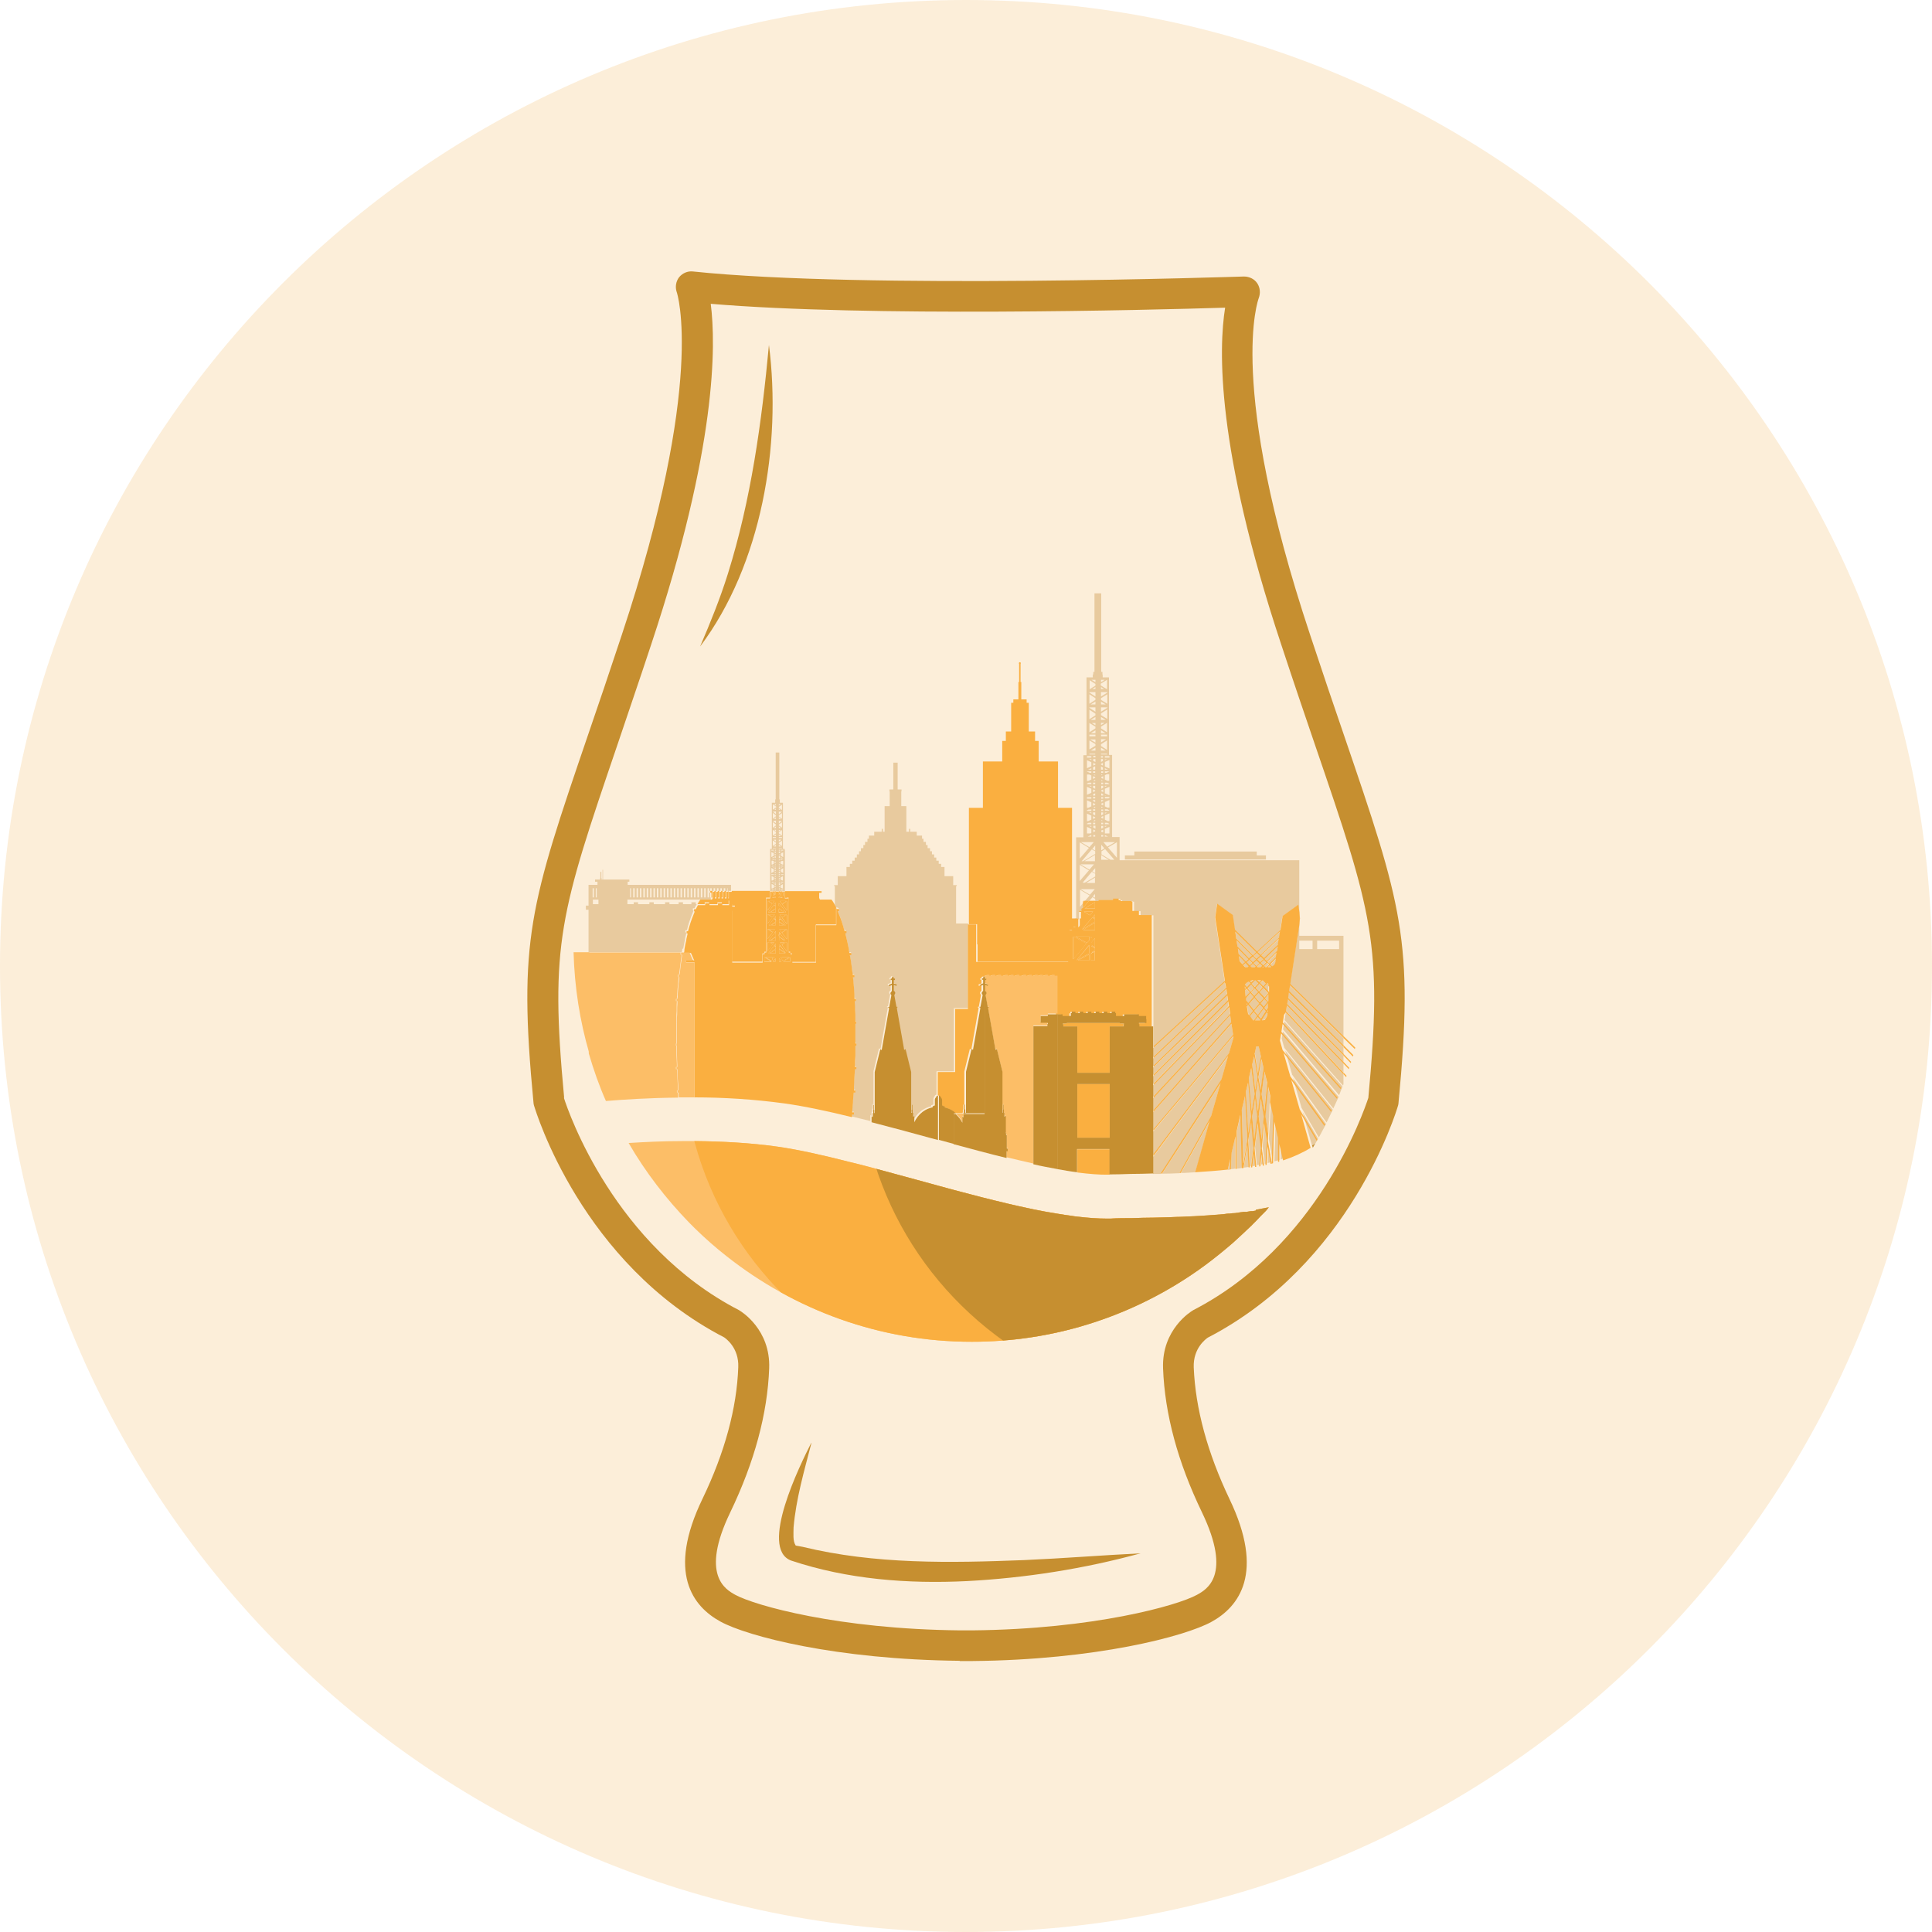 <svg xmlns="http://www.w3.org/2000/svg" xmlns:xlink="http://www.w3.org/1999/xlink" id="Layer_1" viewBox="0 0 80 80"><defs><style> .st0 { fill: #f2ad44; isolation: isolate; opacity: .2; } .st1 { fill: none; } .st2 { fill: #c68f30; } .st3 { fill: #fcbe67; } .st4 { fill: #faaf40; } .st5 { fill: #e8ca9e; } .st6 { clip-path: url(#clippath); } </style><clipPath id="clippath"><path class="st1" d="M51.99,50.13s-.08.01-.12.02c-.02,0-.03,0-.05,0-.07,0-.13.02-.2.03-.02,0-.04,0-.05,0,0,0-.02,0-.02,0-.02,0-.03,0-.05,0-.09.01-.18.02-.27.04-.03,0-.05,0-.08.01-.08,0-.15.01-.23.02-.02,0-.04,0-.05,0-.05,0-.11.01-.16.02-.57.05-1.15.09-1.72.11-.4.02-.81.03-1.21.04,0,0,0,0,0,0-.3,0-.6.01-.9.02-.3,0-.6,0-.9.02,0,0,0,0-.01,0-.05,0-.09,0-.14,0-.37,0-.77-.03-1.2-.08-.09-.01-.19-.02-.29-.04-.17-.02-.35-.05-.53-.08-.32-.05-.66-.11-1-.18-.23-.05-.46-.1-.69-.15-.13-.03-.26-.06-.39-.09-.72-.17-1.46-.36-2.21-.56-.22-.06-.44-.12-.66-.18-.32-.09-.63-.17-.95-.26-.63-.17-1.26-.34-1.88-.51-.29-.08-.58-.15-.87-.22-1.09-.28-2.12-.51-2.97-.63-1.13-.16-2.31-.22-3.4-.23-.18,0-.36,0-.54,0-.83,0-1.59.04-2.22.08.7,1.21,1.55,2.31,2.51,3.3.08.08.16.16.24.24.42.41.85.79,1.31,1.15,2.8,2.21,6.32,3.54,10.15,3.54,3.33,0,6.43-1,9.02-2.72.23-.15.45-.31.67-.47.39-.29.77-.6,1.14-.92.24-.22.48-.44.72-.67.02-.02.05-.04.07-.07.02-.02.03-.03.05-.05.02-.02.03-.03.05-.05.02-.02.04-.04.06-.06.06-.06.11-.12.17-.18.02-.02.03-.03.05-.05.03-.03.07-.07.1-.1.02-.02.04-.04.06-.06.02-.02.04-.04.05-.06.03-.03.06-.07.09-.11-.17.03-.35.07-.53.1Z"></path></clipPath></defs><path class="st0" d="M40,0h0c22.09,0,40,17.91,40,40h0c0,22.09-17.91,40-40,40h0C17.91,80,0,62.09,0,40h0C0,17.91,17.91,0,40,0Z"></path><g><g><g><rect class="st1" x="45.6" y="33.01" width=".08" height=".06"></rect><polygon class="st1" points="45.68 33.13 45.6 33.13 45.6 33.2 45.68 33.17 45.68 33.13"></polygon><polygon class="st1" points="45.68 32.7 45.6 32.73 45.6 32.77 45.68 32.81 45.68 32.7"></polygon><polygon class="st1" points="45.68 32.89 45.6 32.85 45.6 32.94 45.68 32.94 45.68 32.89"></polygon><polygon class="st1" points="32.08 36.08 32.12 36.06 32.12 36.03 32.08 36.01 32.08 36.08"></polygon><polygon class="st1" points="45.68 33.25 45.6 33.28 45.6 33.32 45.68 33.36 45.68 33.25"></polygon><polygon class="st1" points="32.08 36.16 32.12 36.16 32.12 36.1 32.08 36.13 32.08 36.16"></polygon><polygon class="st1" points="45.68 32.54 45.6 32.54 45.6 32.65 45.68 32.62 45.68 32.54"></polygon><polygon class="st1" points="45.68 33.44 45.6 33.4 45.6 33.45 45.68 33.45 45.68 33.44"></polygon><rect class="st1" x="29.86" y="36.78" width=".06" height=".11"></rect><rect class="st1" x="29.58" y="36.78" width=".06" height=".11"></rect><rect class="st1" x="29.44" y="36.78" width=".06" height=".11"></rect><rect class="st1" x="45.6" y="32.41" width=".08" height=".06"></rect><polygon class="st1" points="45.6 32.07 45.6 32.1 45.66 32.07 45.6 32.07"></polygon><polygon class="st1" points="32.08 35.97 32.12 35.99 32.12 35.92 32.08 35.92 32.08 35.97"></polygon><rect class="st1" x="29.72" y="36.78" width=".06" height=".11"></rect><rect class="st1" x="29.44" y="36.97" width=".02" height=".2"></rect><path class="st1" d="M26.02,37.44h.26v-.08h.18v.08h.47v-.08h.18v.08h.47v-.08h.18v.08h.38v-.08h.18v.08h.35v-.08h.18v.08h.04c.07-.13.12-.18.12-.19h-2.98v.19Z"></path><polygon class="st1" points="45.68 32.33 45.6 32.3 45.6 32.34 45.68 32.34 45.68 32.33"></polygon><polygon class="st1" points="45.68 32.14 45.6 32.18 45.6 32.22 45.68 32.25 45.68 32.14"></polygon><polygon class="st1" points="31.99 35.14 32.04 35.14 32.08 35.14 32.13 35.14 32.13 35.13 31.99 35.13 31.99 35.14"></polygon><rect class="st1" x="45.6" y="33.52" width=".08" height=".06"></rect><polygon class="st1" points="44.71 35.81 44.71 36.48 45.09 36.04 44.71 35.81"></polygon><polygon class="st1" points="44.71 35.66 44.71 35.66 44.72 35.66 44.71 35.66"></polygon><polygon class="st1" points="31.99 35.03 32.13 34.94 32.13 34.89 31.99 34.8 31.99 35.03"></polygon><polygon class="st1" points="45.19 34.64 45.19 34.58 45.18 34.58 45.04 34.64 45.19 34.64"></polygon><polygon class="st1" points="32.13 35.05 32.13 34.98 32.03 35.05 32.13 35.05"></polygon><polygon class="st1" points="44.71 34.88 44.71 35.54 45.09 35.1 44.71 34.88"></polygon><rect class="st1" x="32.08" y="35.84" width=".04" height=".03"></rect><polygon class="st1" points="45.29 34.87 44.76 34.87 45.11 35.08 45.29 34.87"></polygon><polygon class="st1" points="45.19 34.49 45.19 34.32 45.01 34.24 45.01 34.51 45.16 34.51 45.19 34.49"></polygon><rect class="st1" x="32.08" y="35.57" width=".04" height=".03"></rect><polygon class="st1" points="32.08 35.75 32.12 35.73 32.12 35.71 32.08 35.68 32.08 35.75"></polygon><rect class="st1" x="30" y="36.78" width=".06" height=".11"></rect><polygon class="st1" points="32.08 35.8 32.12 35.8 32.12 35.78 32.08 35.8 32.08 35.8"></polygon><polygon class="st1" points="32.12 35.66 32.12 35.64 32.09 35.64 32.12 35.66"></polygon><polygon class="st1" points="32.08 35.31 32.12 35.33 32.13 35.26 32.08 35.26 32.08 35.31"></polygon><rect class="st1" x="32.08" y="35.19" width=".04" height=".03"></rect><polygon class="st1" points="32.08 35.42 32.12 35.4 32.12 35.38 32.08 35.35 32.08 35.42"></polygon><polygon class="st1" points="32.08 35.52 32.12 35.52 32.12 35.45 32.08 35.47 32.08 35.52"></polygon><rect class="st1" x="26.22" y="36.78" width=".06" height=".38"></rect><polygon class="st1" points="45.68 31.43 45.59 31.43 45.59 31.55 45.68 31.51 45.68 31.43"></polygon><rect class="st1" x="24.54" y="37.25" width=".23" height=".19"></rect><polygon class="st1" points="45.68 31.78 45.59 31.74 45.6 31.87 45.68 31.87 45.68 31.78"></polygon><polygon class="st1" points="45.68 31.59 45.59 31.63 45.59 31.66 45.68 31.7 45.68 31.59"></polygon><polygon class="st1" points="45.75 32.94 45.79 32.94 45.75 32.92 45.75 32.94"></polygon><rect class="st1" x="26.5" y="36.78" width=".06" height=".38"></rect><polygon class="st1" points="45.19 34.2 45.09 34.2 45.19 34.24 45.19 34.2"></polygon><rect class="st1" x="26.36" y="36.78" width=".06" height=".38"></rect><rect class="st1" x="26.09" y="36.78" width=".04" height=".38"></rect><rect class="st1" x="24.67" y="36.78" width=".04" height=".38"></rect><rect class="st1" x="45.6" y="31.94" width=".08" height=".06"></rect><polygon class="st1" points="45.94 32.45 45.85 32.41 45.75 32.41 45.75 32.47 45.94 32.47 45.94 32.45"></polygon><polygon class="st1" points="45.75 32.58 45.84 32.54 45.75 32.54 45.75 32.58"></polygon><polygon class="st1" points="45.94 32.58 45.75 32.66 45.75 32.84 45.94 32.92 45.94 32.58"></polygon><polygon class="st1" points="45.94 32.07 45.83 32.07 45.75 32.11 45.75 32.29 45.87 32.34 45.94 32.34 45.94 32.07"></polygon><polygon class="st1" points="45.94 31.94 45.75 31.94 45.75 32 45.81 32 45.94 31.95 45.94 31.94"></polygon><polygon class="st1" points="45.75 31.48 45.84 31.43 45.75 31.43 45.75 31.48"></polygon><polygon class="st1" points="45.94 31.47 45.75 31.56 45.75 31.73 45.94 31.82 45.94 31.47"></polygon><polygon class="st1" points="45.75 31.87 45.88 31.87 45.75 31.81 45.75 31.87"></polygon><rect class="st1" x="45.59" y="31.31" width=".08" height=".06"></rect><rect class="st1" x="28.46" y="36.78" width=".06" height=".38"></rect><rect class="st1" x="30.14" y="36.78" width=".02" height=".11"></rect><rect class="st1" x="28.6" y="36.78" width=".06" height=".38"></rect><rect class="st1" x="28.18" y="36.78" width=".06" height=".38"></rect><rect class="st1" x="28.74" y="36.78" width=".06" height=".38"></rect><rect class="st1" x="28.32" y="36.78" width=".06" height=".38"></rect><rect class="st1" x="29.16" y="36.78" width=".06" height=".38"></rect><rect class="st1" x="29.3" y="36.78" width=".06" height=".38"></rect><rect class="st1" x="28.04" y="36.78" width=".06" height=".38"></rect><rect class="st1" x="29.02" y="36.78" width=".06" height=".38"></rect><rect class="st1" x="28.88" y="36.78" width=".06" height=".38"></rect><rect class="st1" x="27.06" y="36.78" width=".06" height=".38"></rect><rect class="st1" x="26.64" y="36.78" width=".06" height=".38"></rect><rect class="st1" x="26.92" y="36.78" width=".06" height=".38"></rect><rect class="st1" x="27.2" y="36.78" width=".06" height=".38"></rect><rect class="st1" x="26.78" y="36.78" width=".06" height=".38"></rect><rect class="st1" x="27.9" y="36.78" width=".06" height=".38"></rect><rect class="st1" x="27.34" y="36.78" width=".06" height=".38"></rect><rect class="st1" x="27.62" y="36.78" width=".06" height=".38"></rect><rect class="st1" x="27.76" y="36.78" width=".06" height=".38"></rect><rect class="st1" x="27.48" y="36.78" width=".06" height=".38"></rect><rect class="st1" x="24.54" y="36.78" width=".05" height=".38"></rect><polygon class="st1" points="45.26 34.27 45.35 34.31 45.35 34.2 45.26 34.2 45.26 34.27"></polygon><polygon class="st1" points="45.26 34.46 45.35 34.42 45.35 34.39 45.26 34.35 45.26 34.46"></polygon><polygon class="st1" points="45.26 34 45.35 34 45.35 33.95 45.26 33.99 45.26 34"></polygon><polygon class="st1" points="45.26 33.91 45.35 33.87 45.35 33.84 45.26 33.8 45.26 33.91"></polygon><polygon class="st1" points="45.35 34.51 45.35 34.5 45.33 34.51 45.35 34.51"></polygon><rect class="st1" x="45.26" y="34.07" width=".09" height=".06"></rect><rect class="st1" x="45.26" y="34.58" width=".08" height=".06"></rect><polygon class="st1" points="45.34 35.66 45.35 35.4 44.91 35.66 45.34 35.66"></polygon><polygon class="st1" points="44.79 35.66 44.85 35.66 45.35 35.36 45.35 35.26 45.21 35.17 44.79 35.66"></polygon><polygon class="st1" points="45.35 35.22 45.35 35.01 45.23 35.15 45.35 35.22"></polygon><rect class="st1" x="45.26" y="33.01" width=".09" height=".06"></rect><rect class="st1" x="45.26" y="32.41" width=".09" height=".06"></rect><polygon class="st1" points="45.26 32.94 45.35 32.94 45.35 32.84 45.26 32.88 45.26 32.94"></polygon><polygon class="st1" points="45.26 32.62 45.35 32.66 45.35 32.54 45.26 32.54 45.26 32.62"></polygon><polygon class="st1" points="45.34 36.15 45.34 35.95 45.23 36.09 45.34 36.15"></polygon><polygon class="st1" points="45.26 33.72 45.35 33.76 45.35 33.64 45.26 33.64 45.26 33.72"></polygon><polygon class="st1" points="45.26 33.45 45.35 33.45 45.35 33.4 45.26 33.44 45.26 33.45"></polygon><polygon class="st1" points="45.26 33.17 45.35 33.21 45.35 33.13 45.26 33.13 45.26 33.17"></polygon><rect class="st1" x="45.26" y="33.52" width=".09" height=".06"></rect><polygon class="st1" points="45.26 33.36 45.35 33.32 45.35 33.29 45.26 33.25 45.26 33.36"></polygon><polygon class="st1" points="45.26 32.8 45.35 32.76 45.35 32.74 45.26 32.7 45.26 32.8"></polygon><rect class="st1" x="45.6" y="34.58" width=".08" height=".06"></rect><polygon class="st1" points="45.6 34.51 45.6 34.51 45.6 34.51 45.6 34.51"></polygon><polygon class="st1" points="45.73 35.13 45.6 34.98 45.6 35.21 45.73 35.13"></polygon><polygon class="st1" points="45.6 35.6 45.64 35.6 45.92 35.6 45.6 35.41 45.6 35.6"></polygon><polygon class="st1" points="45.6 35.25 45.6 35.38 45.98 35.6 46.04 35.6 46.05 35.6 46.14 35.6 45.76 35.16 45.6 35.25"></polygon><polygon class="st1" points="45.68 34.35 45.6 34.39 45.6 34.43 45.68 34.46 45.68 34.35"></polygon><polygon class="st1" points="45.68 33.99 45.6 33.96 45.6 34 45.68 34 45.68 33.99"></polygon><polygon class="st1" points="45.68 34.2 45.6 34.2 45.6 34.31 45.68 34.27 45.68 34.2"></polygon><polygon class="st1" points="45.68 33.8 45.6 33.83 45.6 33.88 45.68 33.91 45.68 33.8"></polygon><rect class="st1" x="45.6" y="34.07" width=".08" height=".06"></rect><rect class="st1" x="45.75" y="31.31" width=".19" height=".06"></rect><polygon class="st1" points="44.75 36.82 45.13 37.05 45.33 36.82 44.75 36.82"></polygon><polygon class="st1" points="45.34 37.17 45.34 37.02 45.25 37.12 45.34 37.17"></polygon><polygon class="st1" points="45.34 36.56 45.34 36.34 44.98 36.56 45.34 36.56"></polygon><polygon class="st1" points="44.83 36.56 44.92 36.56 45.34 36.3 45.34 36.19 45.21 36.11 44.83 36.56"></polygon><polygon class="st1" points="46.25 35.52 46.25 34.87 46.23 34.87 45.88 35.08 46.25 35.52"></polygon><polygon class="st1" points="44.74 35.79 45.11 36.01 45.3 35.79 44.74 35.79"></polygon><polygon class="st1" points="45.86 35.06 46.17 34.87 45.69 34.87 45.86 35.06"></polygon><polygon class="st1" points="45.59 28.38 45.83 28.53 45.84 28.53 45.84 28.15 45.59 28.31 45.59 28.38"></polygon><polygon class="st1" points="45.74 28.15 45.59 28.15 45.59 28.24 45.74 28.15"></polygon><polygon class="st1" points="45.26 32.25 45.35 32.21 45.35 32.19 45.26 32.14 45.26 32.25"></polygon><polygon class="st1" points="45.19 32.41 45.08 32.41 45.01 32.44 45.01 32.47 45.19 32.47 45.19 32.41"></polygon><polygon class="st1" points="45.19 31.81 45.05 31.87 45.19 31.87 45.19 31.81"></polygon><polygon class="st1" points="45.68 33.64 45.6 33.64 45.6 33.76 45.68 33.72 45.68 33.64"></polygon><polygon class="st1" points="45.19 32.28 45.19 32.11 45.1 32.07 45.01 32.07 45.01 32.34 45.06 32.34 45.19 32.28"></polygon><polygon class="st1" points="45.19 32 45.19 31.94 45.01 31.94 45.01 31.95 45.12 32 45.19 32"></polygon><polygon class="st1" points="45.19 31.56 45.01 31.48 45.01 31.81 45.19 31.73 45.19 31.56"></polygon><rect class="st1" x="45.11" y="30.42" width=".25" height=".07"></rect><rect class="st1" x="45.01" y="31.31" width=".18" height=".06"></rect><polygon class="st1" points="45.36 30.82 45.11 30.66 45.11 31.04 45.36 30.89 45.36 30.82"></polygon><polygon class="st1" points="45.26 31.24 45.36 31.24 45.36 31.21 45.11 31.21 45.11 31.24 45.19 31.24 45.26 31.24"></polygon><polygon class="st1" points="45.19 33.52 45.08 33.52 45.01 33.55 45.01 33.57 45.19 33.57 45.19 33.52"></polygon><polygon class="st1" points="45.19 33.64 45.09 33.64 45.19 33.69 45.19 33.64"></polygon><polygon class="st1" points="45.36 30.1 45.11 29.94 45.11 30.32 45.36 30.17 45.36 30.1"></polygon><polygon class="st1" points="45.19 33.39 45.19 33.22 45.01 33.14 45.01 33.45 45.06 33.45 45.19 33.39"></polygon><polygon class="st1" points="45.19 33.94 45.19 33.77 45.01 33.69 45.01 34 45.06 34 45.19 33.94"></polygon><polygon class="st1" points="45.19 32.66 45.01 32.58 45.01 32.92 45.19 32.84 45.19 32.66"></polygon><polygon class="st1" points="45.19 32.92 45.15 32.94 45.19 32.94 45.19 32.92"></polygon><polygon class="st1" points="45.26 32.34 45.35 32.34 45.35 32.29 45.26 32.33 45.26 32.34"></polygon><polygon class="st1" points="45.19 32.54 45.09 32.54 45.19 32.58 45.19 32.54"></polygon><polygon class="st1" points="45.19 33.06 45.19 33.01 45.01 33.01 45.01 33.06 45.03 33.06 45.19 33.06"></polygon><polygon class="st1" points="45.19 33.13 45.19 33.13 45.19 33.14 45.19 33.13"></polygon><rect class="st1" x="45.26" y="31.31" width=".09" height=".06"></rect><polygon class="st1" points="45.26 31.51 45.36 31.55 45.36 31.43 45.26 31.43 45.26 31.51"></polygon><polygon class="st1" points="45.26 31.7 45.36 31.66 45.36 31.63 45.26 31.59 45.26 31.7"></polygon><polygon class="st1" points="45.36 30.75 45.36 30.61 45.14 30.61 45.36 30.75"></polygon><polygon class="st1" points="45.36 29.54 45.11 29.39 45.11 29.77 45.36 29.62 45.36 29.54"></polygon><polygon class="st1" points="45.36 30.36 45.36 30.24 45.17 30.36 45.36 30.36"></polygon><polygon class="st1" points="45.35 32.11 45.35 32.07 45.28 32.07 45.35 32.11"></polygon><polygon class="st1" points="45.26 31.87 45.35 31.87 45.36 31.74 45.26 31.78 45.26 31.87"></polygon><polygon class="st1" points="45.19 34.07 45.08 34.07 45.01 34.1 45.01 34.13 45.19 34.13 45.19 34.07"></polygon><rect class="st1" x="45.26" y="31.94" width=".09" height=".06"></rect><polygon class="st1" points="45.36 31.08 45.36 30.96 45.16 31.08 45.36 31.08"></polygon><polygon class="st1" points="45.36 28.66 45.11 28.66 45.11 28.68 45.36 28.84 45.36 28.66"></polygon><polygon class="st1" points="45.36 28.91 45.11 28.75 45.11 29.13 45.36 28.98 45.36 28.91"></polygon><polygon class="st1" points="45.36 28.38 45.36 28.31 45.11 28.16 45.11 28.53 45.12 28.53 45.36 28.38"></polygon><polygon class="st1" points="45.36 29.29 45.11 29.29 45.11 29.32 45.36 29.47 45.36 29.29"></polygon><polygon class="st1" points="45.36 29.81 45.36 29.69 45.16 29.81 45.36 29.81"></polygon><polygon class="st1" points="45.36 30.03 45.36 29.93 45.21 29.93 45.36 30.03"></polygon><polygon class="st1" points="45.36 29.17 45.36 29.05 45.16 29.17 45.36 29.17"></polygon><polygon class="st1" points="45.36 28.15 45.21 28.15 45.36 28.24 45.36 28.15"></polygon><polygon class="st1" points="45.36 28.53 45.36 28.45 45.23 28.53 45.36 28.53"></polygon><polygon class="st1" points="45.19 31.43 45.09 31.43 45.19 31.48 45.19 31.43"></polygon><polygon class="st1" points="32.25 35.8 32.3 35.8 32.3 35.8 32.25 35.77 32.25 35.8"></polygon><polygon class="st1" points="32.25 35.99 32.3 35.97 32.3 35.92 32.25 35.92 32.25 35.99"></polygon><polygon class="st1" points="32.25 36.05 32.3 36.08 32.3 36.01 32.25 36.04 32.25 36.05"></polygon><rect class="st1" x="32.25" y="35.84" width=".05" height=".03"></rect><polygon class="st1" points="32.25 36.16 32.3 36.16 32.3 36.13 32.25 36.1 32.25 36.16"></polygon><polygon class="st1" points="32.25 36.38 32.3 36.41 32.3 36.34 32.25 36.37 32.25 36.38"></polygon><rect class="st1" x="32.25" y="36.2" width=".05" height=".03"></rect><polygon class="st1" points="32.25 36.32 32.3 36.3 32.3 36.28 32.25 36.28 32.25 36.32"></polygon><rect class="st1" x="32.25" y="35.19" width=".05" height=".03"></rect><polygon class="st1" points="32.25 35.33 32.3 35.31 32.3 35.26 32.25 35.26 32.25 35.33"></polygon><polygon class="st1" points="32.25 35.39 32.3 35.42 32.3 35.36 32.25 35.38 32.25 35.39"></polygon><polygon class="st1" points="32.25 36.46 32.3 36.46 32.3 36.45 32.25 36.43 32.25 36.46"></polygon><polygon class="st1" points="32.38 35.14 32.38 35.13 32.25 35.13 32.25 35.14 32.3 35.14 32.34 35.14 32.38 35.14"></polygon><polygon class="st1" points="32.25 35.72 32.3 35.75 32.3 35.69 32.25 35.71 32.25 35.72"></polygon><rect class="st1" x="32.25" y="35.57" width=".05" height=".03"></rect><polygon class="st1" points="32.25 35.52 32.3 35.52 32.3 35.47 32.25 35.44 32.25 35.52"></polygon><polygon class="st1" points="32.29 35.64 32.25 35.64 32.25 35.66 32.29 35.64"></polygon><polygon class="st1" points="32.04 35.52 32.04 35.49 31.97 35.52 32.04 35.52"></polygon><polygon class="st1" points="31.95 35.49 32.04 35.44 32.04 35.34 31.95 35.28 31.95 35.49"></polygon><polygon class="st1" points="31.95 35.57 32.01 35.6 32.04 35.6 32.04 35.57 31.95 35.57 31.95 35.57"></polygon><polygon class="st1" points="32.04 35.29 32.04 35.26 31.99 35.26 32.04 35.29"></polygon><polygon class="st1" points="32.08 36.79 32.12 36.79 32.12 36.76 32.08 36.78 32.08 36.79"></polygon><rect class="st1" x="31.95" y="35.19" width=".1" height=".03"></rect><polygon class="st1" points="31.95 35.64 31.95 35.8 31.98 35.8 32.04 35.77 32.04 35.66 32 35.64 31.95 35.64"></polygon><rect class="st1" x="32.08" y="36.83" width=".04" height=".03"></rect><polygon class="st1" points="32.38 35.03 32.38 34.8 32.25 34.89 32.25 34.94 32.38 35.03"></polygon><polygon class="st1" points="32.25 36.79 32.3 36.79 32.3 36.78 32.25 36.76 32.25 36.79"></polygon><polygon class="st1" points="32.25 36.71 32.3 36.74 32.3 36.67 32.25 36.7 32.25 36.71"></polygon><polygon class="st1" points="32.25 36.65 32.3 36.63 32.3 36.58 32.25 36.58 32.25 36.65"></polygon><rect class="st1" x="32.25" y="36.83" width=".04" height=".03"></rect><rect class="st1" x="32.25" y="36.5" width=".05" height=".03"></rect><polygon class="st1" points="32.35 35.05 32.25 34.98 32.25 35.05 32.35 35.05"></polygon><polygon class="st1" points="31.95 36.22 31.96 36.23 32.04 36.23 32.04 36.2 31.95 36.2 31.95 36.22"></polygon><polygon class="st1" points="32.34 36.43 32.4 36.46 32.43 36.46 32.43 36.28 32.34 36.32 32.34 36.43"></polygon><polygon class="st1" points="32.34 35.67 32.34 35.77 32.4 35.8 32.43 35.8 32.43 35.64 32.38 35.64 32.34 35.67"></polygon><polygon class="st1" points="32.34 35.84 32.34 35.88 32.43 35.88 32.43 35.86 32.39 35.84 32.34 35.84"></polygon><polygon class="st1" points="32.34 35.6 32.37 35.6 32.43 35.57 32.43 35.57 32.34 35.57 32.34 35.6"></polygon><polygon class="st1" points="32.34 35.44 32.43 35.49 32.43 35.29 32.34 35.34 32.34 35.44"></polygon><rect class="st1" x="32.34" y="35.19" width=".09" height=".03"></rect><polygon class="st1" points="32.34 36.1 32.43 36.15 32.43 35.95 32.34 35.99 32.34 36.1"></polygon><polygon class="st1" points="32.36 34.77 32.25 34.77 32.25 34.85 32.36 34.77"></polygon><polygon class="st1" points="31.95 36.15 32.04 36.1 32.04 35.99 31.95 35.94 31.95 36.15"></polygon><polygon class="st1" points="32.34 36.23 32.42 36.23 32.43 36.23 32.43 36.2 32.34 36.2 32.34 36.23"></polygon><rect class="st1" x="53.8" y="38.95" width=".55" height=".35"></rect><rect class="st1" x="54.54" y="38.95" width=".91" height=".35"></rect><polygon class="st1" points="45.94 33.01 45.75 33.01 45.75 33.06 45.91 33.06 45.94 33.05 45.94 33.01"></polygon><polygon class="st1" points="32.04 35.95 32.04 35.92 31.99 35.92 32.04 35.95"></polygon><polygon class="st1" points="31.95 35.87 31.95 35.88 32.04 35.88 32.04 35.84 31.99 35.84 31.95 35.87"></polygon><path class="st1" d="M55.63,44.41l.13.14c.03-.09.06-.19.09-.28l-.22-.23v.37Z"></path><path class="st1" d="M55.63,44.89c.04-.1.07-.19.11-.29l-.11-.12v.4Z"></path><polygon class="st1" points="32.34 36.5 32.34 36.54 32.43 36.54 32.43 36.52 32.39 36.5 32.34 36.5"></polygon><polygon class="st1" points="32.34 36.28 32.34 36.28 32.34 36.28 32.34 36.28"></polygon><polygon class="st1" points="32.34 36.14 32.34 36.16 32.36 36.16 32.34 36.14"></polygon><path class="st1" d="M55.63,43.97l.24.25c.02-.07.05-.13.07-.2l-.3-.31v.26Z"></path><polygon class="st1" points="32.34 36.58 32.34 36.61 32.39 36.58 32.34 36.58"></polygon><polygon class="st1" points="45.23 37.14 45.09 37.3 45.34 37.3 45.34 37.21 45.23 37.14"></polygon><polygon class="st1" points="32.34 35.49 32.34 35.52 32.41 35.52 32.34 35.49"></polygon><polygon class="st1" points="32.34 35.92 32.34 35.95 32.39 35.92 32.34 35.92"></polygon><polygon class="st1" points="44.87 37.32 44.87 37.3 44.91 37.3 45.11 37.07 44.71 36.83 44.71 37.54 44.84 37.38 44.84 37.32 44.87 37.32"></polygon><path class="st1" d="M55.63,43.63l.32.33c.02-.07.04-.14.06-.22l-.39-.39v.28Z"></path><polygon class="st1" points="32.04 36.16 32.04 36.15 32.02 36.16 32.04 36.16"></polygon><polygon class="st1" points="44.83 37.62 44.84 37.62 44.84 37.6 44.83 37.62"></polygon><polygon class="st1" points="32.34 35.26 32.34 35.29 32.39 35.26 32.34 35.26"></polygon><rect class="st1" x="44.71" y="37.75" width=".05" height=".28"></rect><polygon class="st1" points="32.34 36.83 32.34 36.87 32.43 36.87 32.43 36.85 32.39 36.83 32.34 36.83"></polygon><polygon class="st1" points="32.34 36.76 32.4 36.79 32.43 36.79 32.43 36.6 32.34 36.65 32.34 36.76"></polygon><rect class="st1" x="32.25" y="34.66" width=".13" height=".04"></rect><polygon class="st1" points="45.84 28.66 45.59 28.66 45.59 28.84 45.84 28.68 45.84 28.66"></polygon><polygon class="st1" points="45.84 28.74 45.59 28.91 45.59 28.98 45.84 29.14 45.84 28.74"></polygon><polygon class="st1" points="32.13 34.85 32.13 34.77 32.01 34.77 32.13 34.85"></polygon><polygon class="st1" points="45.59 28.45 45.59 28.53 45.72 28.53 45.59 28.45"></polygon><polygon class="st1" points="45.59 29.05 45.59 29.17 45.79 29.17 45.59 29.05"></polygon><polygon class="st1" points="45.59 29.69 45.59 29.81 45.79 29.81 45.59 29.69"></polygon><polygon class="st1" points="45.84 29.29 45.59 29.29 45.59 29.47 45.84 29.31 45.84 29.29"></polygon><polygon class="st1" points="45.84 29.38 45.59 29.54 45.59 29.62 45.84 29.78 45.84 29.38"></polygon><polygon class="st1" points="32.13 34.29 32.13 34.22 32.02 34.29 32.13 34.29"></polygon><polygon class="st1" points="31.95 36.86 31.95 36.87 32.04 36.87 32.04 36.83 31.99 36.83 31.95 36.86"></polygon><polygon class="st1" points="45.59 29.93 45.59 30.02 45.74 29.93 45.59 29.93"></polygon><polygon class="st1" points="32.13 34.42 32.13 34.37 32.05 34.37 32.13 34.42"></polygon><rect class="st1" x="31.99" y="34.66" width=".13" height=".04"></rect><polygon class="st1" points="32.13 34.62 32.13 34.55 32.03 34.62 32.13 34.62"></polygon><polygon class="st1" points="31.99 34.6 32.13 34.51 32.13 34.46 31.99 34.37 31.99 34.6"></polygon><polygon class="st1" points="45.84 29.93 45.59 30.09 45.59 30.17 45.84 30.33 45.84 29.93"></polygon><polygon class="st1" points="45.94 33.68 45.75 33.77 45.75 33.94 45.87 34 45.94 34 45.94 33.68"></polygon><polygon class="st1" points="45.94 34.11 45.85 34.07 45.75 34.07 45.75 34.13 45.94 34.13 45.94 34.11"></polygon><polygon class="st1" points="45.75 34.24 45.84 34.2 45.75 34.2 45.75 34.24"></polygon><polygon class="st1" points="45.75 34.58 45.75 34.64 45.89 34.64 45.76 34.58 45.75 34.58"></polygon><polygon class="st1" points="45.94 34.58 45.93 34.58 45.94 34.58 45.94 34.58"></polygon><polygon class="st1" points="45.94 33.13 45.93 33.13 45.75 33.21 45.75 33.39 45.87 33.45 45.94 33.45 45.94 33.13"></polygon><polygon class="st1" points="45.75 33.69 45.84 33.64 45.75 33.64 45.75 33.69"></polygon><polygon class="st1" points="45.94 33.56 45.85 33.52 45.75 33.52 45.75 33.57 45.94 33.57 45.94 33.56"></polygon><rect class="st1" x="45.59" y="30.42" width=".25" height=".07"></rect><polygon class="st1" points="31.99 34.27 32.13 34.18 32.13 34.13 31.99 34.04 31.99 34.27"></polygon><polygon class="st1" points="45.59 30.61 45.59 30.74 45.81 30.61 45.59 30.61"></polygon><polygon class="st1" points="45.59 30.24 45.59 30.36 45.78 30.36 45.59 30.24"></polygon><polygon class="st1" points="45.59 30.96 45.59 31.08 45.78 31.08 45.59 30.96"></polygon><polygon class="st1" points="45.75 31.24 45.84 31.24 45.84 31.21 45.59 31.21 45.59 31.24 45.68 31.24 45.75 31.24"></polygon><polygon class="st1" points="45.84 30.66 45.59 30.82 45.59 30.89 45.84 31.05 45.84 30.66"></polygon><polygon class="st1" points="45.94 34.23 45.75 34.32 45.75 34.5 45.78 34.51 45.94 34.51 45.94 34.23"></polygon><polygon class="st1" points="32.37 33.53 32.38 33.53 32.38 33.31 32.24 33.4 32.25 33.44 32.37 33.53"></polygon><polygon class="st1" points="32.08 36.41 32.12 36.39 32.12 36.36 32.08 36.34 32.08 36.41"></polygon><polygon class="st1" points="32.25 33.48 32.25 33.53 32.31 33.53 32.25 33.48"></polygon><polygon class="st1" points="32.25 33.84 32.25 33.91 32.35 33.91 32.25 33.84"></polygon><polygon class="st1" points="32.38 34 32.38 33.99 32.25 33.99 32.25 34.09 32.38 34"></polygon><polygon class="st1" points="32.08 36.29 32.12 36.32 32.12 36.28 32.08 36.28 32.08 36.29"></polygon><polygon class="st1" points="32.38 33.62 32.38 33.61 32.25 33.61 32.25 33.72 32.38 33.62"></polygon><polygon class="st1" points="32.38 33.66 32.25 33.76 32.25 33.8 32.38 33.89 32.38 33.66"></polygon><rect class="st1" x="32.08" y="36.2" width=".04" height=".03"></rect><polygon class="st1" points="32.38 34.27 32.38 34.04 32.25 34.14 32.25 34.18 32.38 34.27"></polygon><polygon class="st1" points="32.35 34.29 32.25 34.22 32.25 34.29 32.35 34.29"></polygon><polygon class="st1" points="32.25 34.55 32.25 34.62 32.35 34.62 32.25 34.55"></polygon><polygon class="st1" points="32.08 36.74 32.12 36.72 32.12 36.69 32.08 36.67 32.08 36.74"></polygon><polygon class="st1" points="32.38 34.37 32.25 34.46 32.25 34.51 32.38 34.6 32.38 34.37"></polygon><polygon class="st1" points="32.08 36.62 32.12 36.65 32.12 36.58 32.08 36.58 32.08 36.62"></polygon><rect class="st1" x="32.08" y="36.5" width=".04" height=".03"></rect><polygon class="st1" points="32.33 34.37 32.25 34.37 32.25 34.42 32.33 34.37"></polygon><polygon class="st1" points="32.08 36.46 32.12 36.46 32.12 36.43 32.08 36.46 32.08 36.46"></polygon><path class="st1" d="M24.4,37.67h-.11v-.17h.11v-.86h.37v-.13h-.1v-.09h.21v-.06h.01v-.26h.04v.26h.01v.06h.04v-.41h.02v.41h1.09v.09h-.07v.13h4.28v.25h1.58v-1.71h0v-.04h.07v-1.91h.14v-.07h0v-.07h.02v-1.94h.15v1.94h.02v.07h0v.07h.13v1.82h0s0,.02,0,.02h0v.08h.07v.03h0v1.72h1.52v.07h-.1v.21s.02.05.03.07h.48s.08.09.19.32v-.85h-.03v-.04h.15v-.37h.36v-.38h.14v-.13h.1v-.13h.1v-.13h.09v-.13h.09v-.13h.08v-.13h.1v-.13h.07v-.13h.1v-.13h.06v-.13h.22v-.16h.31v-.12h.05v.12h.07v-1.06h.21v-.61h-.01v-.08h.16v-1.11h.18v1.11h.16v.08h-.01v.61h.21v1.06h.11v-.12h.05v.12h.27v.16h.22v.13h.06v.13h.1v.13h.07v.13h.1v.13h.08v.13h.09v.13h.09v.13h.1v.13h.1v.13h.14v.38h.36v.37h.15v.04h-.03v1.55h.5v-4.82h.58v-1.92h.8v-.85h.15v-.39h.22v-1.19h.09v-.14h.21v-.72h.03v-.75s-.01-.02-.01-.03c0-.02.02-.04.04-.04s.04.02.04.04c0,.01,0,.02-.01.03v.75h.03v.72h.22v.14h.09v1.19h.26v.39h.15v.85h.8v1.92h.58v4.58h.2v-3.39h.3v-3.4h.13v-.12h0s0-.02,0-.02v-3.08h.26v-.12h.02v-.11h.05v-3.25h.28v3.25h.05v.11h.01v.12h.26v3.21h.13v.07h0v3.33h.31v.96h7.44v2.19l.03.24-.03.22v.49h1.83v4.16l.49.48c.39-1.41.6-2.9.6-4.44,0-9.19-7.38-16.65-16.49-16.65s-16.49,7.45-16.49,16.65c0,.16,0,.32.01.48h.65v-1.76ZM46.58,35.42h.39v-.16h5.07v.16h.39v.18h-5.85v-.18Z"></path><polygon class="st1" points="31.95 36.79 31.98 36.79 32.04 36.76 32.04 36.65 31.95 36.6 31.95 36.79"></polygon><polygon class="st1" points="31.95 36.53 31.95 36.54 32.04 36.54 32.04 36.5 31.99 36.5 31.95 36.53"></polygon><polygon class="st1" points="31.99 33.62 32.13 33.71 32.13 33.61 31.99 33.61 31.99 33.62"></polygon><polygon class="st1" points="31.99 33.89 32.13 33.8 32.13 33.76 31.99 33.66 31.99 33.89"></polygon><polygon class="st1" points="31.99 34 32.13 34.09 32.13 33.99 31.99 33.99 31.99 34"></polygon><polygon class="st1" points="32.13 33.91 32.13 33.84 32.02 33.91 32.13 33.91"></polygon><polygon class="st1" points="32.04 36.6 32.04 36.58 31.99 36.58 32.04 36.6"></polygon><polygon class="st1" points="32.33 33.3 32.24 33.3 32.24 33.36 32.33 33.3"></polygon><polygon class="st1" points="31.99 33.53 32 33.53 32.13 33.44 32.13 33.4 31.99 33.3 31.99 33.53"></polygon><polygon class="st1" points="32.13 33.36 32.13 33.3 32.05 33.3 32.13 33.36"></polygon><path class="st1" d="M55.63,43.29l.4.4c.02-.08.05-.17.07-.25l-.47-.46v.31Z"></path><polygon class="st1" points="32.13 33.53 32.13 33.49 32.06 33.53 32.13 33.53"></polygon><polygon class="st1" points="31.95 36.28 31.95 36.46 31.98 36.46 32.04 36.43 32.04 36.32 31.95 36.28 31.95 36.28"></polygon><polygon class="st5" points="52.77 46.14 52.63 45.56 52.54 47.16 52.7 48.1 52.71 48.1 52.77 46.14"></polygon><path class="st5" d="M52.49,47.16l-.12-.72-.09,1.04.09.71s.04,0,.07-.01l.06-1.01Z"></path><path class="st5" d="M52.53,47.4l-.04.76c.05-.01.11-.03.16-.04l-.12-.72Z"></path><path class="st5" d="M52.98,47.04l-.16-.69-.05,1.74c.07-.02.14-.04.21-.06v-.99Z"></path><path class="st5" d="M52.26,47.72l-.04.5s.07-.02.11-.02l-.06-.48Z"></path><path class="st5" d="M53.03,47.27v.74c.05-.02.11-.04.16-.05l-.16-.69Z"></path><path class="st5" d="M51.91,47.47l-.09-1.04-.12.72.06,1.14s.03,0,.04,0l.1-.82Z"></path><path class="st5" d="M51.93,47.72l-.07.57s.08-.01.12-.02l-.05-.55Z"></path><path class="st5" d="M52.23,47.47l-.13-1.04-.13,1.04.07.78s.09-.02.13-.02l.07-.76Z"></path><polygon class="st5" points="47.76 47.1 47.76 47.17 47.76 47.35 47.76 47.44 47.76 47.51 47.76 47.69 47.76 47.78 47.76 47.8 50.89 43.62 51.08 42.96 51.08 42.96 51.07 42.9 47.76 46.84 47.76 47.01 47.76 47.1"></polygon><polygon class="st5" points="47.76 45.66 47.76 45.75 47.76 45.81 47.76 45.97 50.98 42.34 50.94 42.04 47.76 45.46 47.76 45.48 47.76 45.66"></polygon><polygon class="st5" points="47.76 46.15 47.76 46.34 47.76 46.42 47.76 46.49 47.76 46.67 47.76 46.76 47.76 46.77 51.06 42.84 50.99 42.4 47.76 46.04 47.76 46.09 47.76 46.15"></polygon><path class="st5" d="M47.76,48.12v.49c.1,0,.2,0,.3,0l2.52-3.9.27-.96-3.09,4.14v.23Z"></path><path class="st5" d="M51.66,47.4l-.16.95c.07-.01.14-.02.21-.03l-.05-.92Z"></path><polygon class="st5" points="47.76 43.71 47.76 43.76 50.76 40.91 50.73 40.73 50.7 40.69 47.76 43.39 47.76 43.55 47.76 43.71"></polygon><polygon class="st5" points="47.76 44.1 47.76 44.13 50.8 41.18 50.77 40.96 47.76 43.82 47.76 43.92 47.76 44.1"></polygon><polygon class="st5" points="47.76 45.07 47.76 45.14 47.76 45.32 47.76 45.4 50.93 41.99 50.88 41.71 47.76 44.93 47.76 44.98 47.76 45.07"></polygon><path class="st5" d="M51.37,46.15l-.15.67v1.57c.07,0,.15-.02.22-.03l-.06-2.21Z"></path><polygon class="st5" points="47.76 44.46 47.76 44.49 50.84 41.42 50.81 41.23 47.76 44.2 47.76 44.26 47.76 44.46"></polygon><path class="st5" d="M50.15,46.22l.39-1.36-2.42,3.74c.24,0,.48-.01.72-.02l1.31-2.36Z"></path><path class="st5" d="M50.1,46.41l-1.2,2.16c.2,0,.4-.02.6-.03l.6-2.13Z"></path><path class="st5" d="M55.63,42.91v-4.16h-1.83v-.49l-.38,2.48,2.21,2.17ZM54.54,38.95h.91v.35h-.91v-.35ZM54.35,38.95v.35h-.55v-.35h.55Z"></path><path class="st5" d="M51.16,47.04l-.16.68-.03.69c.06,0,.12-.01.18-.02v-1.35Z"></path><polygon class="st5" points="53.37 41.03 55.63 43.29 55.63 42.98 53.41 40.8 53.37 41.03"></polygon><path class="st5" d="M50.94,48l-.1.44s.06,0,.08,0l.02-.43Z"></path><polygon class="st5" points="53.33 41.31 55.63 43.63 55.63 43.36 53.36 41.09 53.33 41.31"></polygon><path class="st5" d="M32.49,35.19h0v-.04h-.07v-.07h0s0,0,0,0h0v-1.84h-.13v-.07h0v-.07h-.02v-1.94h-.15v1.94h-.02v.07h0v.07h-.14v1.91h-.07v.04h0v1.71h.61v-1.71ZM32.04,36.87h-.1s.04-.03.04-.03h.05v.03ZM32.04,36.76l-.06.03h-.03v-.19l.1.05v.11ZM32.04,36.6l-.05-.03h.05v.03ZM32.04,36.54h-.1s.04-.03.04-.03h.05v.03ZM32.04,36.43l-.06.03h-.03v-.19h0l.09.05v.11ZM32.04,36.23h-.1v-.03h.1v.03ZM32.04,36.16h-.02.02s0,0,0,0ZM32.04,36.1l-.1.05v-.21l.1.05v.11ZM32.04,35.95l-.05-.03h.05v.03ZM32.04,35.88h-.1s.04-.03.04-.03h.05v.03ZM32.04,35.77l-.06.03h-.03v-.16h.05l.04.02v.11ZM32.04,35.6h-.03l-.06-.03h0s.1,0,.1,0v.03ZM32.04,35.52h-.07l.07-.04v.04ZM32.04,35.44l-.1.05v-.21l.1.05v.11ZM32.04,35.29l-.05-.03h.05v.03ZM32.04,35.22h-.1v-.03h.1v.03ZM32.12,36.87h-.04v-.03h.04v.03ZM32.12,36.79h-.04s.04-.03.04-.03v.03ZM32.12,36.72l-.04.02v-.07l.04.02v.02ZM32.12,36.65l-.04-.02v-.05h.04v.07ZM32.12,36.54h-.04v-.03h.04v.03ZM32.12,36.46h-.04s.04-.03.04-.03v.03ZM32.12,36.39l-.04.02v-.07l.04.02v.02ZM32.12,36.32l-.04-.02v-.02h.04v.04ZM32.12,36.23h-.04v-.03h.04v.03ZM32.12,36.16h-.04v-.03l.04-.02v.05ZM32.12,36.06l-.04.02v-.07l.04.02v.02ZM32.12,35.99l-.04-.02v-.05h.04v.07ZM32.12,35.88h-.04v-.03h.04v.03ZM32.12,35.8h-.04s.04-.03.04-.03v.03ZM32.12,35.73l-.04.02v-.07l.04.02v.02ZM32.12,35.66l-.03-.02h.03v.02ZM32.12,35.6h-.04v-.03h.04v.03ZM32.12,35.52h-.04v-.06l.04-.02v.08ZM32.12,35.4l-.04.02v-.07l.04.02v.02ZM32.12,35.33l-.04-.02v-.05h.04v.07ZM32.13,35.22h-.04v-.03h.04v.03ZM32.13,35.14h-.13v-.02h.13v.02ZM32.13,35.05h-.1l.1-.07v.07ZM32.13,34.94l-.13.09v-.23l.13.09v.05ZM32.13,34.85l-.11-.08h.11v.08ZM32.13,34.7h-.13v-.04h.13v.04ZM32.13,34.62h-.1l.1-.07v.07ZM32.13,34.51l-.13.09v-.24l.13.09v.05ZM32.13,34.42l-.08-.06h.08v.06ZM32.13,34.29h-.1l.1-.07v.07ZM32.13,34.18l-.13.1v-.24l.13.1v.04ZM32.13,34.09l-.13-.1h0s.13-.01.13-.01v.11ZM32.13,33.91h-.1l.1-.07v.07ZM32.13,33.8l-.13.1v-.24l.13.1v.04ZM32.13,33.71l-.13-.1h0s.13-.01.13-.01v.11ZM32.13,33.53h-.07l.07-.05v.05ZM32.13,33.44l-.13.09h0v-.23l.14.1v.04ZM32.13,33.36l-.08-.06h.08v.06ZM32.33,33.3l-.08.06v-.06s.08,0,.08,0ZM32.38,33.31v.23h0l-.13-.09v-.04s.13-.09.13-.09ZM32.25,33.48l.07.05h-.07v-.05ZM32.38,33.61h0s-.13.11-.13.11v-.11s.13,0,.13,0ZM32.25,33.76l.13-.09v.23l-.13-.09v-.04ZM32.25,33.84l.1.07h-.1v-.07ZM32.38,33.99h0s-.13.11-.13.11v-.11s.13,0,.13,0ZM32.38,34.04v.23l-.13-.09v-.04s.13-.09.13-.09ZM32.35,34.29h-.1v-.07s.1.07.1.07ZM32.33,34.37l-.08.06v-.06s.08,0,.08,0ZM32.25,34.46l.13-.09v.23l-.13-.09v-.04ZM32.25,34.55l.1.07h-.1v-.07ZM32.25,34.66h.13v.04h-.13v-.04ZM32.36,34.77l-.11.08v-.08s.11,0,.11,0ZM32.38,34.8v.23l-.13-.09v-.04s.13-.09.13-.09ZM32.35,35.05h-.1v-.07s.1.07.1.07ZM32.3,36.87h-.04v-.03s.04,0,.04,0v.03ZM32.3,36.79h-.04v-.03l.04.02h0ZM32.3,36.74l-.05-.02v-.02l.05-.02v.06ZM32.3,36.63l-.05.02v-.07s.05,0,.05,0v.05ZM32.3,36.54h-.05v-.03h.05v.03ZM32.3,36.46h-.05v-.03l.05.02h0ZM32.3,36.41l-.05-.02v-.02l.05-.02v.06ZM32.3,36.3l-.05.02v-.04h.05v.02ZM32.3,36.23h-.05v-.03s.05,0,.05,0v.03ZM32.3,36.16h-.05v-.06s.05.02.05.02v.03ZM32.3,36.08l-.05-.02h0s.05-.04.05-.04v.06ZM32.3,35.97l-.05.02v-.07s.05,0,.05,0v.05ZM32.3,35.88h-.05v-.03s.05,0,.05,0v.03ZM32.3,35.8h-.05v-.03l.05.02h0ZM32.3,35.75l-.05-.02h0s.05-.04.05-.04v.06ZM32.25,35.64h.04l-.04.02v-.02ZM32.3,35.6h-.05v-.03h.05v.03ZM32.3,35.52h-.05v-.08s.05.02.05.02v.06ZM32.3,35.42l-.05-.02h0s.05-.04.05-.04v.06ZM32.3,35.31l-.05.02v-.07s.05,0,.05,0v.05ZM32.3,35.22h-.05v-.03h.05v.03ZM32.25,35.14v-.02s.13,0,.13,0v.02h-.13ZM32.34,35.26h.05l-.05.03v-.03ZM32.34,35.49l.07.04h-.07v-.04ZM32.34,35.92h.05l-.05.03v-.03ZM32.34,36.14h.02s-.02.01-.02.01h0ZM32.34,36.28h0,0s0,0,0,0ZM32.34,36.58h.05l-.05.03v-.03ZM32.43,36.87h-.09v-.03h.06l.04.02h0ZM32.43,36.79h-.03l-.07-.03v-.1l.09-.05v.19ZM32.43,36.54h-.09v-.03h.06l.04.02h0ZM32.43,36.46h-.03l-.07-.03v-.1l.09-.05v.18ZM32.43,36.23h0s-.08,0-.08,0v-.03h.09v.03ZM32.43,36.15l-.09-.05v-.1l.09-.05v.2ZM32.43,35.88h-.09v-.03h.06l.04.02h0ZM32.43,35.8h-.03l-.07-.03v-.1l.05-.02h.05v.16ZM32.43,35.57l-.06.03h-.04v-.03h.09ZM32.43,35.49l-.09-.05v-.1l.09-.05v.2ZM32.34,35.22v-.03h.09v.03h-.09Z"></path><polygon class="st5" points="53.25 41.85 55.63 44.41 55.63 44.04 53.28 41.62 53.25 41.85"></polygon><polygon class="st5" points="53.29 41.56 55.63 43.97 55.63 43.71 53.32 41.37 53.29 41.56"></polygon><polygon class="st5" points="47.76 44.64 47.76 44.67 47.76 44.8 47.76 44.87 50.87 41.65 50.85 41.47 47.76 44.56 47.76 44.58 47.76 44.64"></polygon><path class="st5" d="M51.81,40.69l.09-.09c-.05.01-.1.02-.14.04l.05.06Z"></path><polygon class="st5" points="51.93 40.9 51.8 40.76 51.66 40.91 51.79 41.06 51.93 40.9"></polygon><polygon class="st5" points="51.92 41.82 52.14 41.55 51.94 41.32 51.72 41.57 51.92 41.82"></polygon><polygon class="st5" points="51.78 40 51.83 40.05 51.96 40.05 51.99 40.02 51.88 39.91 51.78 40"></polygon><polygon class="st5" points="52.09 41.08 51.96 40.94 51.82 41.09 51.95 41.25 52.09 41.08"></polygon><polygon class="st5" points="52.17 41.51 52.32 41.34 52.12 41.12 51.98 41.28 52.17 41.51"></polygon><polygon class="st5" points="52.14 40.74 52 40.9 52.12 41.04 52.27 40.88 52.14 40.74"></polygon><path class="st5" d="M52.06,40.58l.09.09.07-.07s-.1-.02-.16-.02Z"></path><path class="st5" d="M51.97,40.58l-.14.14.13.14.15-.16-.12-.13s-.01,0-.02,0Z"></path><polygon class="st5" points="52.35 41.37 52.2 41.55 52.33 41.7 52.47 41.51 52.35 41.37"></polygon><polygon class="st5" points="51.91 39.88 52.02 39.99 52.14 39.87 52.03 39.76 51.91 39.88"></polygon><polygon class="st5" points="51.76 39.72 51.88 39.84 52 39.73 51.88 39.61 51.76 39.72"></polygon><polygon class="st5" points="51.63 39.84 51.75 39.97 51.85 39.88 51.72 39.75 51.63 39.84"></polygon><polygon class="st5" points="52.06 40.02 52.09 40.05 52.2 40.05 52.26 39.99 52.17 39.9 52.06 40.02"></polygon><polygon class="st5" points="51.73 40.05 51.76 40.05 51.74 40.04 51.73 40.05"></polygon><polygon class="st5" points="52.17 42.25 52.18 42.23 52.08 42.11 51.97 42.25 52.17 42.25"></polygon><polygon class="st5" points="52.41 41.87 52.33 41.77 52.11 42.06 52.21 42.18 52.41 41.87"></polygon><polygon class="st5" points="52.3 41.74 52.17 41.59 51.95 41.86 52.08 42.03 52.3 41.74"></polygon><polygon class="st5" points="52.3 40.91 52.16 41.08 52.35 41.3 52.5 41.12 52.3 40.91"></polygon><path class="st5" d="M51.64,40.68l-.09.09.08.1.14-.15-.07-.07s-.06.02-.07.03Z"></path><path class="st5" d="M51.49,39.97l.08.08s.03,0,.05,0h.05l.05-.05-.12-.13-.1.09Z"></path><path class="st5" d="M53.88,45.85l.73,1.25c.1-.19.2-.37.3-.56l-1.37-1.9.35,1.22Z"></path><path class="st5" d="M54.33,47.44s.09-.06.13-.08c.04-.07.08-.14.12-.21l-.64-1.1.39,1.39Z"></path><path class="st5" d="M52.18,40.7l.13.14.1-.12-.1-.1s-.03,0-.04-.01l-.09.1Z"></path><polygon class="st5" points="51.82 42.25 51.82 42.24 51.82 42.25 51.82 42.25"></polygon><polygon class="st5" points="51.81 42.23 51.8 42.21 51.8 42.23 51.81 42.23"></polygon><polygon class="st5" points="52.29 40.02 52.27 40.05 52.32 40.05 52.29 40.02"></polygon><polygon class="st5" points="52.04 39.7 52.16 39.58 52.04 39.46 51.92 39.58 52.04 39.7"></polygon><path class="st5" d="M53.07,43l.11.39,2.03,2.51c.07-.16.15-.32.22-.48l-2.31-2.71-.05.3Z"></path><polygon class="st5" points="51.92 42.25 52.05 42.07 51.91 41.9 51.76 42.08 51.89 42.25 51.92 42.25"></polygon><path class="st5" d="M53.13,42.63l2.32,2.72c.05-.12.09-.24.14-.36l-2.41-2.7-.05.33Z"></path><path class="st5" d="M53.49,44.48l1.44,2c.09-.18.17-.35.26-.53l-1.97-2.44.28.97Z"></path><polygon class="st5" points="52.2 39.54 52.97 38.81 53 38.58 52.08 39.42 52.2 39.54"></polygon><polygon class="st5" points="51.81 44.22 51.71 44.66 51.83 46.02 51.95 45.31 51.81 44.22"></polygon><polygon class="st5" points="52.12 46.23 52.25 47.23 52.34 46.23 52.22 45.49 52.12 46.23"></polygon><polygon class="st5" points="51.59 45.2 51.69 46.92 51.8 46.23 51.68 44.83 51.59 45.2"></polygon><polygon class="st5" points="52.1 44.76 52 45.31 52.1 46.02 52.19 45.31 52.1 44.76"></polygon><polygon class="st5" points="51.85 46.23 51.94 47.23 52.07 46.23 51.97 45.49 51.85 46.23"></polygon><path class="st5" d="M51.45,40s.01,0,.02.01l-.02-.02h0Z"></path><polygon class="st5" points="51.56 39.84 51.32 39.6 51.31 39.64 51.34 39.8 51.46 39.93 51.56 39.84"></polygon><path class="st5" d="M51.36,39.9s.03.05.05.07h0s-.06-.07-.06-.07Z"></path><polygon class="st5" points="51.42 45.94 51.48 48.16 51.65 47.16 51.55 45.38 51.42 45.94"></polygon><polygon class="st5" points="52.57 39.9 52.84 39.62 52.87 39.45 52.49 39.83 52.57 39.9"></polygon><path class="st5" d="M51.59,40.91l-.05-.06s0,.06.01.1l.04-.04Z"></path><polygon class="st5" points="52.34 39.68 52.92 39.11 52.96 38.88 52.23 39.57 52.34 39.68"></polygon><polygon class="st5" points="52.46 39.79 52.88 39.37 52.91 39.19 52.37 39.71 52.46 39.79"></polygon><path class="st5" d="M53.24,41.92l-.05.32,2.42,2.71s.02-.04.02-.06v-.4l-2.39-2.57Z"></path><path class="st5" d="M52.49,40.05h.05s.07,0,.1-.01l-.07-.07-.08.08Z"></path><polygon class="st5" points="51.69 39.72 51.26 39.28 51.29 39.5 51.59 39.81 51.69 39.72"></polygon><polygon class="st5" points="52.39 46.23 52.51 46.92 52.59 45.38 52.5 44.99 52.39 46.23"></polygon><path class="st5" d="M52.69,40.02c.07-.04.11-.1.13-.19h0s.02-.13.02-.13l-.23.24.08.08Z"></path><polygon class="st5" points="52.36 44.37 52.24 45.31 52.36 46.02 52.46 44.82 52.36 44.37"></polygon><polygon class="st5" points="52.07 44.6 51.93 43.74 51.85 44.08 51.98 45.13 52.07 44.6"></polygon><polygon class="st5" points="52.21 43.74 52.12 43.33 52.02 43.33 51.96 43.61 52.1 44.44 52.21 43.74"></polygon><polygon class="st5" points="52.32 44.22 52.24 43.87 52.12 44.6 52.21 45.13 52.32 44.22"></polygon><polygon class="st5" points="52.47 42.06 52.49 41.96 52.45 41.91 52.24 42.22 52.26 42.25 52.31 42.25 52.31 42.23 52.37 42.23 52.47 42.06"></polygon><polygon class="st5" points="51.73 42.04 51.88 41.86 51.68 41.61 51.64 41.66 51.69 41.97 51.73 42.04"></polygon><path class="st5" d="M51.58,41.28l.17-.18-.13-.15-.06.06s0,.07,0,.1l.02.17Z"></path><path class="st5" d="M44.71,37.75h.05v-.04h.09v-.09h-.02l.02-.02v-.21l-.13.16v-.71l.4.24-.2.23h.18l.14-.16.11.07v.1s.21,0,.21,0v-.04h.6v-.06h.23v.06h.08v.04h.45v.02h.04v.39h.27v.17h.53v4.62h0v.82l2.95-2.71-.4-2.62.08-.57.65.47.09.61.91.9.97-.89.09-.58.65-.47.05.33v-2.19h-7.44v-.96h-.31v-3.33h0v-.07h-.13v-3.21h-.26v-.12h-.01v-.11h-.05v-3.25h-.28v3.25h-.05v.11h-.02v.12h-.26v3.08h0s0,.02,0,.02v.12h-.13v3.4h-.3v3.39h.12v-.28ZM45.59,28.45l.13.08h-.13v-.08ZM45.59,28.66h.26v.02l-.26.16v-.18ZM45.59,28.91l.26-.16v.39l-.26-.16v-.07ZM45.59,29.05l.2.12h-.2v-.12ZM45.59,29.29h.26v.02l-.26.16v-.18ZM45.59,29.54l.26-.16v.39l-.26-.16v-.07ZM45.59,29.69l.2.12h-.2v-.12ZM45.59,29.93h.15l-.15.09v-.09ZM45.59,30.09l.25-.16v.39l-.25-.16v-.08ZM45.59,30.24l.19.12h-.19v-.12ZM45.59,30.42h.25v.07h-.25v-.07ZM45.59,30.61h.21l-.21.13v-.13ZM45.59,30.82l.25-.16v.39l-.25-.16v-.08ZM45.59,30.96l.19.12h-.19v-.12ZM45.59,31.21h.25v.03h-.25v-.03ZM45.78,34.51h-.03v-.19l.19-.08v.27h-.16ZM45.94,34.58h0s0,0,0,0h0ZM45.89,34.64h-.14v-.06h0l.13.06ZM45.75,34.24v-.04h.09l-.09.04ZM45.75,34.13v-.06h.1l.08.04v.02h-.19ZM45.87,34l-.12-.06v-.18l.19-.08v.32h-.07ZM45.75,33.69v-.04h.09l-.09.04ZM45.75,33.57v-.06h.1l.08.04v.02h-.19ZM45.87,33.45l-.12-.06v-.18l.18-.08h.01v.31h-.07ZM45.91,33.06h-.16v-.06h.19v.04h-.03ZM45.75,32.94v-.02l.04.02h-.04ZM45.75,32.84v-.18l.19-.08v.35l-.19-.08ZM45.75,32.58v-.04h.09l-.09.04ZM45.75,32.47v-.06h.1l.08.04v.02h-.19ZM45.87,32.34l-.12-.06v-.18l.08-.04h.1v.27h-.07ZM45.81,32h-.06v-.06h.19s-.12.06-.12.06ZM45.75,31.87v-.06l.13.06h-.13ZM45.75,31.73v-.18l.19-.08v.35l-.19-.08ZM45.75,31.48v-.04h.09l-.09.04ZM45.59,31.31h.08v.06h-.08v-.06ZM45.59,31.43h.08v.08l-.08.04v-.11ZM45.59,31.63l.08-.04v.11l-.08-.04v-.03ZM45.59,31.74l.08.04v.09h-.08v-.13ZM45.6,31.94h.08v.06h-.08v-.06ZM45.6,32.07h.06l-.06.03v-.03ZM45.6,32.18l.08-.04v.11l-.08-.04v-.04ZM45.6,32.3l.08.04h0s-.08,0-.08,0v-.05ZM45.6,32.41h.08v.06h-.08v-.06ZM45.6,32.54h.08v.08l-.08.04v-.11ZM45.6,32.73l.08-.04v.11l-.08-.04v-.04ZM45.6,32.85l.08.04v.05h-.08v-.09ZM45.6,33.01h.08v.06h-.08v-.06ZM45.6,33.13h.08v.03l-.08.04v-.07ZM45.6,33.28l.08-.04v.11l-.08-.04v-.04ZM45.6,33.4l.08.04h0s-.08,0-.08,0v-.04ZM45.6,33.52h.08v.06h-.08v-.06ZM45.6,33.64h.08v.08l-.08.04v-.11ZM45.6,33.83l.08-.04v.11l-.08-.04v-.04ZM45.6,33.96l.08.03h0s-.08,0-.08,0v-.04ZM45.6,34.07h.08v.06h-.08v-.06ZM45.6,34.2h.08v.08l-.08.03v-.11ZM45.6,34.39l.08-.03v.11l-.08-.03v-.04ZM45.6,34.51h0s0,0,0,0h0ZM45.6,34.58h.08v.06h-.08v-.06ZM45.73,35.13l-.13.08v-.23s.13.15.13.15ZM45.64,35.6h-.04v-.19s.31.19.31.19h-.27ZM46.05,35.6h-.07l-.37-.22v-.13s.15-.09.15-.09l.38.44h-.08ZM46.25,34.87v.65l-.37-.43.36-.21h.01ZM46.17,34.87l-.32.19-.16-.19h.48ZM45.94,31.31v.06h-.19v-.06h.19ZM45.84,28.53h-.02l-.24-.15v-.07s.26-.16.26-.16v.38ZM45.74,28.15l-.15.1v-.1s.15,0,.15,0ZM45.13,37.05l-.39-.23h.59l-.2.23ZM45.34,37.17l-.09-.05.09-.1v.16ZM45.34,36.56h-.36l.36-.22v.22ZM45.34,36.3l-.42.25h-.09l.38-.45.14.08v.11ZM45.11,36.01l-.37-.22h.56l-.19.22ZM45.34,36.15l-.11-.07.12-.13v.2ZM45.34,35.66h-.44l.44-.26v.26ZM45.35,35.36l-.5.3h-.06l.42-.49.14.08v.11ZM45.35,35.22l-.12-.07.12-.14v.21ZM45.35,34.64h-.08v-.06h.08v.06ZM45.35,34.51h-.01.01s0,0,0,0ZM45.35,34.42l-.08.04v-.11l.08.04v.03ZM45.35,34.31l-.08-.04v-.08h.09v.12ZM45.35,34.13h-.09v-.06h.09v.06ZM45.35,34h-.09s.09-.05.09-.05v.05ZM45.35,33.87l-.09.04v-.11l.09.04v.03ZM45.35,33.76l-.09-.04v-.08h.09v.12ZM45.35,33.57h-.09v-.06h.09v.06ZM45.35,33.45h-.09s.09-.05.09-.05v.05ZM45.35,33.32l-.09.04v-.11l.09.04v.03ZM45.35,33.21l-.09-.04v-.04h.09v.08ZM45.35,33.06h-.09v-.06h.09v.06ZM45.35,32.94h-.09v-.05l.09-.04v.09ZM45.35,32.76l-.09.04v-.11l.09.04v.03ZM45.35,32.66l-.09-.04v-.08h.09v.12ZM45.35,32.47h-.09v-.06h.09v.06ZM45.35,32.34h-.09s.09-.05.09-.05v.05ZM45.35,32.21l-.09.04v-.11l.09.04v.02ZM45.35,32.11l-.08-.03h.08v.03ZM45.35,32h-.09v-.06h.09v.06ZM45.35,31.87h-.09v-.1l.09-.04v.14ZM45.36,31.66l-.09.04v-.11l.09.04v.02ZM45.36,31.55l-.09-.04v-.08h.09v.12ZM45.36,31.36h-.09v-.06h.09v.06ZM45.36,31.08h-.19l.19-.12v.12ZM45.36,30.75l-.22-.13h.22v.13ZM45.36,30.36h-.19l.19-.12v.12ZM45.36,30.03l-.15-.09h.15v.09ZM45.36,29.81h-.2l.2-.12v.12ZM45.36,29.17h-.2l.2-.12v.12ZM45.36,28.53h-.13l.13-.08v.08ZM45.36,28.15v.1s-.16-.1-.16-.1h.16ZM45.11,28.16l.25.16v.07s-.24.15-.24.15h0v-.38ZM45.11,28.66h.25v.18s-.25-.16-.25-.16v-.03ZM45.11,28.75l.25.16v.07s-.25.16-.25.16v-.38ZM45.11,29.29h.25v.18s-.25-.16-.25-.16v-.03ZM45.11,29.39l.25.16v.07s-.25.16-.25.16v-.38ZM45.11,29.94l.25.15v.07s-.25.16-.25.16v-.38ZM45.11,30.42h.25v.07h-.25v-.07ZM45.11,30.66l.25.15v.07s-.25.15-.25.15v-.38ZM45.11,31.21h.24v.03h-.24v-.03ZM45.01,31.31h.18v.06h-.18v-.06ZM45.19,31.43v.04l-.1-.04h.1ZM45.01,31.48l.18.08v.17l-.18.08v-.33ZM45.19,31.81v.06h-.14l.14-.06ZM45.01,31.94h.18v.06h-.07l-.11-.05h0ZM45.01,32.07h.09l.09.04v.17l-.13.06h-.05v-.27ZM45.01,32.44l.07-.03h.11v.06h-.18v-.02ZM45.19,32.54v.04l-.1-.04h.1ZM45.01,32.58l.18.08v.17l-.18.08v-.33ZM45.19,32.92v.02h-.04l.04-.02ZM45.01,33.01h.18v.06h-.18v-.06ZM45.19,33.13h0s0,0,0,0h0ZM45.01,33.14l.18.08v.17l-.13.06h-.05v-.31ZM45.01,33.55l.07-.03h.11v.06h-.18v-.02ZM45.19,33.64v.04l-.1-.04h.1ZM45.01,33.69l.18.08v.17l-.13.06h-.05v-.31ZM45.01,34.1l.07-.03h.11v.06h-.18v-.02ZM45.19,34.2v.04l-.1-.04h.1ZM45.01,34.24l.18.08v.17l-.03.02h-.15v-.27ZM45.19,34.58v.06h-.15l.13-.06h.01ZM45.29,34.87l-.18.21-.35-.21h.53ZM44.71,34.88l.38.23-.38.44v-.67ZM44.71,35.66h.01s-.01,0-.01,0h0ZM44.71,35.81l.38.23-.38.44v-.67Z"></path><polygon class="st5" points="51.69 41.54 51.91 41.28 51.78 41.13 51.59 41.34 51.6 41.43 51.69 41.54"></polygon><polygon class="st5" points="51.65 41.58 51.61 41.53 51.61 41.53 51.63 41.61 51.65 41.58"></polygon><polygon class="st5" points="52.53 41.16 52.38 41.33 52.5 41.47 52.52 41.45 52.53 41.16"></polygon><polygon class="st5" points="52.07 39.73 52.18 39.84 52.31 39.71 52.2 39.61 52.07 39.73"></polygon><rect class="st5" x="52.23" y="39.79" width=".18" height=".12" transform="translate(-12.85 48.69) rotate(-45.02)"></rect><polygon class="st5" points="52.51 41.55 52.5 41.54 52.36 41.73 52.44 41.83 52.5 41.73 52.51 41.55"></polygon><polygon class="st5" points="52.01 39.43 51.15 38.58 51.19 38.85 51.88 39.54 52.01 39.43"></polygon><polygon class="st5" points="52.46 39.86 52.33 39.99 52.39 40.05 52.43 40.05 52.53 39.94 52.46 39.86"></polygon><path class="st5" d="M52.54,40.85l-.1-.1-.11.12.19.21c0-.08,0-.16,0-.23Z"></path><polygon class="st5" points="51.85 39.58 51.2 38.93 51.24 39.2 51.73 39.69 51.85 39.58"></polygon><path class="st5" d="M52.45,40.68s-.02,0-.03-.01l.02.02h0Z"></path><path class="st5" d="M52.47,40.72l.06.06s-.02-.07-.04-.09l-.02.02Z"></path><polygon class="st5" points="52.5 41.87 52.5 41.83 52.47 41.87 52.5 41.89 52.5 41.87"></polygon><path class="st5" d="M28.29,39.28h0c.03-.14.05-.27.08-.4h0s0-.02,0-.03c.02-.07.03-.14.05-.21,0,0,0-.02,0-.03h-.04v-.09h.06s.03-.09.04-.14c0,0,0,0,0-.01h0c.08-.28.17-.5.24-.67h-.03v-.09h.07c.03-.07.06-.12.09-.17h-.04v-.08h-.18v.08h-.35v-.08h-.18v.08h-.38v-.08h-.18v.08h-.47v-.08h-.18v.08h-.47v-.08h-.18v.08h-.26v-.19h2.98s0,0,0,0h.47v-.09h-.02v-.2h-.03v-.07h.03v-.11h.06v.11h.08v-.11h.06v.11h.08v-.11h.06v.11h.08v-.11h.06v.11h.08v-.11h.06v.11h.08v-.11h.02v.11h.14v-.25h-4.28v-.13h.07v-.09h-1.09v-.41h-.02v.41h-.04v-.06h-.01v-.26h-.04v.26h-.01v.06h-.21v.09h.1v.13h-.37v.86h-.11v.17h.11v1.76h3.86s.01-.07.02-.1c0-.01,0-.03,0-.04ZM29.3,36.78h.06v.38h-.06v-.38ZM29.16,36.78h.06v.38h-.06v-.38ZM29.02,36.78h.06v.38h-.06v-.38ZM28.88,36.78h.06v.38h-.06v-.38ZM28.74,36.78h.06v.38h-.06v-.38ZM28.6,36.78h.06v.38h-.06v-.38ZM28.46,36.78h.06v.38h-.06v-.38ZM28.32,36.78h.06v.38h-.06v-.38ZM28.18,36.78h.06v.38h-.06v-.38ZM28.04,36.78h.06v.38h-.06v-.38ZM27.9,36.78h.06v.38h-.06v-.38ZM27.76,36.78h.06v.38h-.06v-.38ZM27.62,36.78h.06v.38h-.06v-.38ZM27.48,36.78h.06v.38h-.06v-.38ZM27.34,36.78h.06v.38h-.06v-.38ZM27.2,36.78h.06v.38h-.06v-.38ZM27.06,36.78h.06v.38h-.06v-.38ZM26.92,36.78h.06v.38h-.06v-.38ZM26.78,36.78h.06v.38h-.06v-.38ZM26.64,36.78h.06v.38h-.06v-.38ZM26.5,36.78h.06v.38h-.06v-.38ZM26.36,36.78h.06v.38h-.06v-.38ZM26.22,36.78h.06v.38h-.06v-.38ZM26.09,36.78h.04v.38h-.04v-.38ZM24.67,36.78h.04v.38h-.04v-.38ZM24.54,36.78h.05v.38h-.05v-.38ZM24.78,37.44h-.23v-.19h.23v.19Z"></path><path class="st5" d="M34.73,37.61v.09h-.05c.07.17.16.39.24.67h0s0,0,0,.01c.01.04.03.09.04.14h.08v.09h-.05c.03.13.07.27.1.42h0c.02.08.03.16.05.25h0s0,.03,0,.04c0,.04.01.07.02.11h.08v.09h-.06c.02.13.05.27.07.42h0c.01.08.02.16.03.25h0s.01.1.02.15h.07v.09h-.06c.01.14.03.28.04.42h0c0,.1.02.21.02.32h0s0,.1,0,.15h0s0,.01,0,.01h.06v.09h-.05c0,.13.01.27.02.41h0c0,.1,0,.19.01.29h0s0,.1,0,.15h.03v.09h-.03c0,.14,0,.28,0,.42h0s0,.08,0,.12c0,.09,0,.18,0,.28h.04v.09h-.04c0,.14,0,.28,0,.42h0c0,.15,0,.3-.02.46h.06v.09h-.06c0,.24-.02.48-.04.73,0,0,0,0,0,0,0,.05,0,.1,0,.15h.06v.09h-.07c0,.14-.02.28-.03.42h0c0,.13-.02.26-.03.4h.07v.09h-.08s0,.07,0,.11c.25.06.51.13.77.19v-.25s.05.04.05.04v-.17h0s.02,0,.02,0v-.13h.01v-.2h.02v.2h.01v.13h.02s0,0,0,0v.17h0v-1.86l.23-.94.06.03.3-1.7h0v-.04s0,0,0,0h-.03v-.03h.04l.09-.49s-.04-.05-.04-.08c0-.04.02-.07.06-.09v-.25s-.1.04-.1.04c-.01,0-.02-.01-.02-.03s0-.03.02-.03c0,0,.06-.02.1-.04v-.15h-.04s-.01-.01-.01-.03,0-.03.01-.03h.04v-.03s.02-.04.04-.04.04.02.04.04v.03h.04s.01.01.01.03,0,.03-.01.03h-.04v.15s.1.03.1.03c.01,0,.02.01.02.03s0,.03-.02.03c0,0-.05-.02-.1-.04v.25s.06.05.06.09c0,.03-.02.06-.04.08l.09.49h.04v.03h-.03v.05s0,0,0,0l.3,1.7.06-.03-.04.13h0s.04-.13.04-.13l.23.94v1.85h0s0-.16,0-.16h0s.02,0,.02,0v-.13h.01v-.2h.02v.2h.01v.13h.02s0,0,0,0v.17l.05-.04v.26s0,0,0,0c.08-.17.19-.31.33-.42h0l.04-.03h0c.12-.08.25-.14.39-.17h0v-.05h.05v-.02h.04v-.24s.02-.08.05-.1c0-.03.03-.06.07-.07,0,0,0,0,0,0,0,0,0-.01.01-.01v-.15h-.03s.03,0,.03,0v-.81h.39s.33,0,.33,0v-2.62h.59v-3.5h-.5v-1.55h.03v-.04h-.15v-.37h-.36v-.38h-.14v-.13h-.1v-.13h-.1v-.13h-.09v-.13h-.09v-.13h-.08v-.13h-.1v-.13h-.07v-.13h-.1v-.13h-.06v-.13h-.22v-.16h-.27v-.12h-.05v.12h-.11v-1.06h-.21v-.61h.01v-.08h-.16v-1.11h-.18v1.11h-.16v.08h.01v.61h-.21v1.06h-.07v-.12h-.05v.12h-.31v.16h-.22v.13h-.06v.13h-.1v.13h-.07v.13h-.1v.13h-.08v.13h-.09v.13h-.09v.13h-.1v.13h-.1v.13h-.14v.38h-.36v.37h-.15v.04h.03v.85s.01.02.02.04h.09Z"></path><polygon class="st5" points="52.42 35.42 52.04 35.42 52.04 35.26 46.97 35.26 46.97 35.42 46.58 35.42 46.58 35.59 52.42 35.59 52.42 35.42"></polygon><polygon class="st4" points="32.12 37.78 32.12 37.63 31.9 37.78 32.12 37.78"></polygon><polygon class="st4" points="32.12 38.07 32.12 37.93 32.05 38.02 32.12 38.07"></polygon><polygon class="st4" points="31.81 37.78 31.87 37.78 32.12 37.61 32.12 37.53 32.04 37.48 31.81 37.78"></polygon><polygon class="st4" points="32.12 37.51 32.12 37.37 32.05 37.46 32.12 37.51"></polygon><polygon class="st4" points="31.81 37.86 31.99 37.98 32.08 37.86 31.81 37.86"></polygon><polygon class="st4" points="31.83 38.31 31.91 38.31 32.12 38.17 32.12 38.09 32.04 38.04 31.83 38.31"></polygon><polygon class="st4" points="32.12 38.67 32.12 38.57 32.06 38.64 32.12 38.67"></polygon><polygon class="st4" points="32.12 38.31 32.12 38.19 31.94 38.31 32.12 38.31"></polygon><polygon class="st4" points="32.59 38.27 32.59 37.87 32.39 38 32.59 38.27"></polygon><polygon class="st4" points="31.82 38.47 32 38.6 32.1 38.47 31.82 38.47"></polygon><polygon class="st4" points="32.59 37.78 32.58 37.78 32.59 37.78 32.59 37.78"></polygon><polygon class="st4" points="32.59 39.02 32.53 39.02 32.38 39.13 32.59 39.41 32.59 39.02"></polygon><polygon class="st4" points="32.51 37.78 32.55 37.78 32.33 37.49 32.25 37.54 32.25 37.6 32.51 37.78"></polygon><polygon class="st4" points="32.59 39.47 32.58 39.48 32.59 39.48 32.59 39.47"></polygon><polygon class="st4" points="32.25 37.09 32.25 37.09 32.26 37.09 32.25 37.09"></polygon><polygon class="st4" points="32.3 37 32.25 37.03 32.25 37.04 32.3 37.07 32.3 37"></polygon><rect class="st4" x="32.25" y="37.14" width=".04" height=".04"></rect><polygon class="st4" points="32.12 37.09 32.12 37.09 32.12 37.09 32.12 37.09"></polygon><polygon class="st4" points="32.32 37.48 32.25 37.39 32.25 37.52 32.32 37.48"></polygon><rect class="st4" x="29.72" y="36.89" width=".06" height=".27"></rect><rect class="st4" x="29.86" y="36.89" width=".06" height=".27"></rect><polygon class="st4" points="31.83 38.95 31.87 38.95 32.12 38.78 32.12 38.7 32.05 38.65 31.83 38.95"></polygon><rect class="st4" x="29.58" y="36.89" width=".06" height=".27"></rect><rect class="st4" x="30.14" y="36.89" width=".02" height=".27"></rect><path class="st4" d="M32.59,37.17h.06v2.24h.07v.07h.08v.35h.98v-1.55h.84v-.71c-.11-.23-.19-.32-.19-.32h-.48s-.02-.05-.03-.07v-.21h.1v-.07h-1.52v.28h.09Z"></path><polygon class="st4" points="30.31 37.44 30.31 37.5 30.43 37.5 30.43 37.67 30.31 37.67 30.31 39.82 31.57 39.82 31.57 39.48 31.59 39.48 31.65 39.48 31.65 39.41 31.72 39.41 31.72 37.17 31.75 37.17 31.78 37.17 31.88 37.17 31.88 36.89 30.3 36.89 30.3 37.44 30.31 37.44"></polygon><path class="st4" d="M29.18,37.44v-.08h.18v.08h.35v-.08h.18v.08h.28v-.19h-1.17s-.05.06-.12.19h.3Z"></path><rect class="st4" x="30" y="36.89" width=".06" height=".27"></rect><polygon class="st4" points="31.89 39.02 32 39.1 32.06 39.02 31.89 39.02"></polygon><polygon class="st4" points="32.12 39.18 32.12 39.08 32.06 39.14 32.12 39.18"></polygon><polygon class="st4" points="31.81 39.48 31.84 39.48 32.12 39.28 32.12 39.2 32.05 39.16 31.81 39.48"></polygon><polygon class="st4" points="32.12 38.95 32.12 38.8 31.9 38.95 32.12 38.95"></polygon><polygon class="st4" points="32.12 39.48 32.12 39.31 31.87 39.48 32.12 39.48"></polygon><polygon class="st4" points="32.03 39.82 32.11 39.82 32.11 39.68 32.03 39.8 32.03 39.82"></polygon><polygon class="st4" points="32.03 39.68 32.06 39.64 32.03 39.64 32.03 39.68"></polygon><polygon class="st4" points="29.44 36.97 29.46 36.97 29.46 37.17 29.5 37.17 29.5 36.89 29.44 36.89 29.44 36.97"></polygon><polygon class="st4" points="32.31 39.17 32.26 39.21 32.26 39.28 32.54 39.47 32.31 39.17"></polygon><polygon class="st4" points="32.12 37.02 32.08 37 32.08 37.07 32.12 37.05 32.12 37.02"></polygon><polygon class="st4" points="32.38 37.43 32.56 37.31 32.29 37.31 32.38 37.43"></polygon><polygon class="st4" points="32.04 36.91 31.99 36.91 32.04 36.93 32.04 36.91"></polygon><polygon class="st4" points="32.04 37.09 32.04 36.98 31.95 36.93 31.95 37.09 32.03 37.09 32.04 37.09"></polygon><polygon class="st4" points="32.12 36.91 32.08 36.91 32.08 36.95 32.12 36.97 32.12 36.91"></polygon><polygon class="st4" points="32.43 37.09 32.43 36.93 32.34 36.98 32.34 37.08 32.35 37.09 32.43 37.09"></polygon><polygon class="st4" points="32.34 36.91 32.34 36.93 32.39 36.91 32.34 36.91"></polygon><polygon class="st4" points="32.34 37.14 32.34 37.14 32.34 37.17 32.41 37.17 32.34 37.14"></polygon><polygon class="st4" points="32.3 36.91 32.25 36.91 32.25 36.98 32.3 36.95 32.3 36.91"></polygon><rect class="st4" x="32.08" y="37.14" width=".04" height=".04"></rect><polygon class="st4" points="32.04 37.17 32.04 37.14 32.04 37.14 31.97 37.17 32.04 37.17"></polygon><polygon class="st4" points="31.98 39.74 31.98 39.64 31.7 39.64 31.95 39.79 31.98 39.74"></polygon><polygon class="st4" points="31.78 38.47 31.78 38.88 31.99 38.61 31.78 38.47"></polygon><polygon class="st4" points="31.93 39.81 31.66 39.64 31.65 39.64 31.65 39.82 31.92 39.82 31.93 39.81"></polygon><polygon class="st4" points="31.86 39.02 31.79 39.02 31.78 39.03 31.78 39.39 31.99 39.12 31.86 39.02"></polygon><polygon class="st4" points="31.95 37.14 31.95 37.14 31.95 37.14 31.95 37.14"></polygon><polygon class="st4" points="32.07 37.31 31.82 37.31 31.99 37.42 32.07 37.31"></polygon><polygon class="st4" points="31.79 37.31 31.78 37.31 31.78 37.69 31.98 37.44 31.79 37.31"></polygon><polygon class="st4" points="31.78 37.86 31.78 37.86 31.78 38.25 31.98 37.99 31.78 37.86"></polygon><polygon class="st4" points="32.51 38.95 32.53 38.95 32.31 38.66 32.26 38.7 32.26 38.77 32.51 38.95"></polygon><polygon class="st4" points="32.26 38.18 32.26 38.31 32.45 38.31 32.26 38.18"></polygon><polygon class="st4" points="32.26 37.95 32.26 38.07 32.32 38.03 32.26 37.95"></polygon><polygon class="st4" points="32.25 37.63 32.26 37.78 32.48 37.78 32.25 37.63"></polygon><polygon class="st4" points="32.26 38.79 32.26 38.95 32.48 38.95 32.26 38.79"></polygon><polygon class="st4" points="32.37 39.11 32.5 39.02 32.3 39.02 32.37 39.11"></polygon><polygon class="st4" points="32.59 38.48 32.38 38.62 32.59 38.9 32.59 38.48"></polygon><polygon class="st4" points="32.37 38.61 32.57 38.47 32.26 38.47 32.37 38.61"></polygon><polygon class="st4" points="32.26 38.1 32.26 38.16 32.48 38.31 32.53 38.31 32.33 38.05 32.26 38.1"></polygon><polygon class="st4" points="32.38 37.99 32.57 37.86 32.28 37.86 32.38 37.99"></polygon><polygon class="st4" points="32.26 38.59 32.26 38.68 32.3 38.65 32.26 38.59"></polygon><polygon class="st4" points="32.45 39.82 32.72 39.82 32.72 39.64 32.72 39.64 32.44 39.81 32.45 39.82"></polygon><polygon class="st4" points="32.38 39.73 32.43 39.79 32.68 39.64 32.38 39.64 32.38 39.73"></polygon><polygon class="st4" points="32.59 37.71 32.59 37.31 32.39 37.45 32.59 37.71"></polygon><polygon class="st4" points="32.34 39.67 32.34 39.64 32.32 39.64 32.34 39.67"></polygon><polygon class="st4" points="32.26 39.82 32.34 39.82 32.34 39.79 32.26 39.68 32.26 39.82"></polygon><polygon class="st4" points="32.26 39.1 32.26 39.19 32.3 39.16 32.26 39.1"></polygon><polygon class="st4" points="32.26 39.3 32.26 39.48 32.52 39.48 32.26 39.3"></polygon><rect class="st4" x="29.41" y="36.89" width=".03" height=".07"></rect><path class="st4" d="M28.69,39.75h-.28v.1h.35v5.59c1.19,0,2.48.08,3.72.25.85.12,1.79.32,2.8.57,0-.04,0-.07,0-.11h.08v-.09h-.07c0-.13.02-.26.03-.4h0c0-.14.02-.28.03-.42h.07v-.09h-.06s0-.1,0-.15c0,0,0,0,0,0,.01-.25.03-.49.04-.73h.06v-.09h-.06c0-.16.01-.31.02-.46h0c0-.15,0-.29,0-.42h.04v-.09h-.04c0-.1,0-.19,0-.28,0-.04,0-.08,0-.12h0c0-.15,0-.29,0-.42h.03v-.09h-.03c0-.05,0-.1,0-.15h0c0-.1,0-.19-.01-.29h0c0-.14-.01-.28-.02-.41h.05v-.09h-.06s0-.01,0-.01h0c0-.05,0-.1,0-.15h0c0-.11-.02-.22-.02-.32h0c-.01-.15-.03-.29-.04-.42h.06v-.09h-.07c0-.05-.01-.1-.02-.15h0c-.01-.08-.02-.17-.03-.25h0c-.02-.15-.04-.29-.07-.42h.06v-.09h-.08s-.01-.08-.02-.11c0-.01,0-.03,0-.04h0c-.02-.08-.03-.17-.05-.25h0c-.03-.15-.07-.29-.1-.42h.05v-.09h-.08s-.03-.09-.04-.14c0,0,0,0,0-.01h0c-.08-.28-.17-.5-.24-.67h.05v-.09h-.09s-.01-.02-.02-.04v.71h-.84v1.55h-.98v-.35h-.08v-.07h-.07v-2.24h-.16v-.28h-.61v.28h-.16v2.24h-.07v.07h-.08v.35h-1.26v-2.15h.12v-.17h-.12v-.07h0v-.54h-.14v.27h-.02v-.27h-.08v.27h-.06v-.27h-.08v.27h-.06v-.27h-.08v.27h-.06v-.27h-.08v.27h-.06v-.27h-.08v.27h-.03v.09h-.47s0,0,0,0h1.17v.19h-.28v-.08h-.18v.08h-.35v-.08h-.18v.08h-.3s-.05.1-.09.17h-.07v.09h.03c-.07.17-.16.39-.24.67h0s0,0,0,.01c-.01.04-.03.09-.04.14h-.06v.09h.04s0,.02,0,.03c-.02.07-.03.14-.05.21,0,.01,0,.02,0,.03h0c-.03.12-.06.26-.08.4h0s0,.03,0,.04c0,.03-.01.07-.02.1h.29l.14.32ZM32.11,39.82h-.09v-.02l.09-.12v.14ZM32.03,39.68v-.04h.03l-.03.04ZM32.12,39.48h-.25l.25-.17v.17ZM32.12,39.28l-.28.19h-.02l.24-.32.06.04v.08ZM32,39.1l-.11-.08h.17l-.06.08ZM32.12,39.18l-.05-.04.05-.07v.1ZM32.12,38.95h-.22l.22-.15v.15ZM32.12,38.78l-.25.17h-.04l.22-.29.06.04v.08ZM32,38.6l-.19-.13h.28l-.1.13ZM32.12,38.67l-.05-.04.05-.07v.11ZM32.12,38.31h-.18l.18-.12v.12ZM32.12,38.17l-.21.14h-.07l.21-.28.08.05v.08ZM31.99,37.98l-.18-.12h.27l-.09.12ZM32.12,38.07l-.07-.05.07-.09v.14ZM32.12,37.78h-.22l.22-.15v.15ZM32.12,37.61l-.25.17h-.06l.23-.3.08.05v.08ZM32.12,37.51l-.07-.05.07-.09v.14ZM32.12,37.09h0,0s0,0,0,0ZM32.25,37.04v-.02l.04-.02v.06l-.04-.02ZM32.25,37.09h0s0,0,0,0h0ZM32.25,37.14h.04v.04h-.04v-.04ZM32.25,37.39l.06.08-.06.04v-.12ZM32.33,37.49l.22.29h-.03l-.26-.18v-.06s.07-.05.07-.05ZM32.59,37.87v.4l-.2-.26.2-.13ZM32.58,37.78h0s0,0,0,0h0ZM32.38,39.13l.15-.1h.06v.38l-.21-.28ZM32.59,39.47h0s0,0,0,0h0ZM32.37,39.11l-.07-.09h.2l-.13.09ZM32.38,38.62l.21-.14v.42l-.21-.28ZM32.57,38.47l-.2.14-.1-.14h.31ZM32.48,38.31l-.22-.15v-.07l.07-.05.2.27h-.05ZM32.38,37.99l-.1-.13h.29l-.19.13ZM32.25,37.63l.23.16h-.23v-.16ZM32.26,37.95l.06.08-.06.04v-.12ZM32.26,38.18l.19.13h-.19v-.13ZM32.26,38.59l.05.06-.05.03v-.09ZM32.31,38.66l.21.28h-.01l-.26-.18v-.07s.06-.04.06-.04ZM32.26,38.79l.23.15h-.23v-.15ZM32.26,39.1l.05.06-.04.03v-.09ZM32.26,39.21l.06-.04.22.3-.28-.19v-.07ZM32.26,39.3l.26.18h-.26v-.18ZM32.34,39.82h-.08v-.14s.08.11.08.11v.03ZM32.34,39.67l-.02-.03h.02v.03ZM32.72,39.64v.18h-.28s.28-.18.28-.18h0ZM32.68,39.64l-.25.15-.05-.06v-.09h.3ZM32.59,37.71l-.2-.26.2-.13v.4ZM32.56,37.31l-.18.12-.09-.12h.28ZM32.34,36.91h.05l-.05.03v-.03ZM32.34,36.98l.09-.05v.16h-.09v-.11ZM32.34,37.14h0l.07.04h-.08v-.04ZM32.25,36.91h.04v.05l-.04.02v-.07ZM32.08,36.91h.04v.07l-.04-.02v-.05ZM32.08,37l.04.02v.02l-.04.02v-.07ZM32.08,37.14h.04v.04h-.04v-.04ZM32.04,36.91v.03l-.05-.03h.05ZM31.95,36.93l.1.05v.11h-.01s-.08,0-.08,0v-.16ZM32.04,37.14v.04h-.07l.07-.04h0ZM31.95,37.14h0,0s0,0,0,0ZM32.07,37.31l-.08.11-.17-.11h.25ZM31.78,37.31h0l.19.13-.19.26v-.38ZM31.78,37.86h0s.19.13.19.13l-.19.26v-.39ZM31.78,38.47l.21.14-.21.27v-.42ZM31.78,39.03h0s.07,0,.07,0l.13.09-.21.27v-.36ZM31.98,39.64v.1l-.04.05-.24-.15h.28ZM31.65,39.64h.02l.27.17v.02h-.29v-.18Z"></path><polygon class="st4" points="53.83 38.03 53.8 37.79 53.8 38.26 53.83 38.03"></polygon><polygon class="st4" points="45.18 38.84 45.23 38.78 45.18 38.78 45.18 38.84"></polygon><polygon class="st4" points="45.18 39.13 45.34 39.21 45.34 38.85 45.18 39.03 45.18 39.13"></polygon><polygon class="st4" points="45.34 37.36 44.91 37.62 45.34 37.62 45.34 37.36"></polygon><polygon class="st4" points="45.34 38.02 45.34 37.87 45.25 37.97 45.34 38.02"></polygon><polygon class="st4" points="45.18 39.77 45.33 39.77 45.33 39.4 45.18 39.48 45.18 39.77"></polygon><polygon class="st4" points="45.34 38.51 45.34 38.21 44.84 38.51 45.34 38.51"></polygon><polygon class="st4" points="45.18 39.44 45.34 39.35 45.34 39.26 45.18 39.17 45.18 39.44"></polygon><polygon class="st4" points="44.84 37.6 44.84 37.62 44.85 37.62 45.34 37.32 45.34 37.3 45.09 37.3 44.84 37.6"></polygon><polygon class="st4" points="45.1 39.77 45.1 39.52 44.63 39.77 45.1 39.77"></polygon><polygon class="st4" points="44.87 37.3 44.87 37.32 44.84 37.32 44.84 37.38 44.91 37.3 44.87 37.3"></polygon><polygon class="st4" points="44.71 38.03 44.71 38.39 45.11 37.92 44.82 37.75 44.76 37.75 44.76 38.03 44.71 38.03"></polygon><path class="st4" d="M40.48,39.11v.71h3.81v-1.32h.16v-.11h.14v-.36h-.2v-4.58h-.58v-1.92h-.8v-.85h-.15v-.39h-.26v-1.19h-.09v-.14h-.22v-.72h-.03v-.75s.01-.02.01-.03c0-.02-.02-.04-.04-.04s-.04.02-.04.04c0,.01,0,.02.01.03v.75h-.03v.72h-.21v.14h-.09v1.19h-.22v.39h-.15v.85h-.8v1.92h-.58v4.82h.34v.83Z"></path><path class="st4" d="M55.63,43.71l.3.31s.01-.04.02-.05l-.32-.33v.07Z"></path><path class="st4" d="M55.63,44.04l.22.23s.01-.04.02-.05l-.24-.25v.07Z"></path><path class="st4" d="M55.63,42.98l.47.46s.01-.04.02-.06l-.49-.48v.07Z"></path><path class="st4" d="M55.63,44.48l.11.12s.01-.04.02-.05l-.13-.14v.07Z"></path><polygon class="st4" points="45.26 37.75 44.88 37.75 45.13 37.9 45.26 37.75"></polygon><path class="st4" d="M55.63,43.36l.39.39s.01-.04.02-.06l-.4-.4v.07Z"></path><polygon class="st4" points="44.71 38.5 44.71 38.51 44.72 38.51 44.71 38.5"></polygon><polygon class="st4" points="45.34 38.06 45.23 37.99 44.8 38.49 45.34 38.17 45.34 38.06"></polygon><polygon class="st4" points="44.46 38.78 44.45 38.78 44.45 39.72 44.99 39.07 44.46 38.78"></polygon><polygon class="st4" points="45.1 38.94 45.1 38.78 44.53 38.78 45.01 39.04 45.1 38.94"></polygon><polygon class="st4" points="45.1 39.48 45.1 39.14 44.58 39.76 45.1 39.48"></polygon><polygon class="st4" points="46.36 42.36 44.18 42.36 44.14 42.38 44.01 42.38 44.01 42.41 44.03 42.41 44.03 42.5 44.61 42.5 44.61 43.55 44.61 43.71 44.61 43.92 44.61 44.1 44.61 44.26 44.61 44.42 45.95 44.42 45.95 44.26 45.95 44.1 45.95 43.92 45.95 43.71 45.95 43.55 45.95 42.5 46.52 42.5 46.52 42.41 46.55 42.41 46.55 42.38 46.41 42.38 46.36 42.36"></polygon><path class="st4" d="M39.55,41.77v2.62h-.33s-.39,0-.39,0v.81h0v-.03h0v.03h.03s-.03,0-.03,0v.14s.01,0,.01.02c0,0,0,0,0,0,.04,0,.07.03.07.07.03.02.05.06.05.1v.24h.04v.02h.06v.03h0v.02c.14.03.27.09.38.17h0l.03.03h0s.04.04.06.05h.32v-.02h0s.02,0,.02,0v-.13h.01v-.2h.02v.2h.01v.13h.02s0,0,0,0v.02h0v-1.72l.23-.94.06.03.3-1.7h0v-.04s0,0,0,0h-.03v-.03h.04l.09-.49s-.04-.05-.04-.08c0-.04.02-.07.06-.09v-.25s-.1.04-.1.04c-.01,0-.02-.01-.02-.03s0-.03.02-.03c0,0,.06-.02.1-.04v-.15h-.04s-.01-.01-.01-.03,0-.03.01-.03h.04v-.03s.02-.04.04-.04c0,0,.02,0,.02,0h0s.08,0,.08,0v-.04h.12v.04h.12v-.04h.12v.04h.12v-.04h.12v.04h.16v-.04h.12v.04h.12v-.04h.12v.04h.12v-.04h.12v.04h.16v-.04h.12v.04h.12v-.04h.12v.04h.12v-.04h.12v.04h.09v-.04h.12v.04h.09v-.04h.12v.04h.16v-.04h.12v.04h.12v1.57h.22v.07h.34v-.12h.04v-.06h.15v.06h.18v-.06h.15v.06h.18v-.06h.15v.06h.18v-.06h.15v.06h.18v-.06h.15v.06h.18v-.06h.15v.06h.03v.12h.34v-.07h.61v.07h.3v.13h.01v.16h-.31v.05h.02v.09h.57v-4.62h-.53v-.17h-.27v-.39h-.04v-.02h-.45v-.04h-.08v-.06h-.23v.06h-.6v.04h-.22v.02s-.49.3-.49.3h0v.09h-.09v.04h.07l.29.17-.4.47v-.36h-.12v.36h-.14v.11h-.16v1.32h-3.81v-1.55h-.34v3.5h-.59ZM45.1,39.77h-.47l.47-.25v.25ZM45.1,39.48l-.52.28.52-.63v.35ZM45.33,39.77h-.15v-.3l.15-.08v.38ZM45.34,39.35l-.15.08v-.26l.15.08v.1ZM45.34,39.21l-.15-.08v-.1l.15-.18v.36ZM45.18,38.84v-.05h.04l-.04.05ZM45.34,38.51h-.49l.49-.3v.3ZM45.34,38.02l-.09-.05.09-.1v.15ZM45.34,37.36v.26h-.43l.43-.26ZM44.88,37.75h.38l-.13.15-.25-.15ZM45.23,37.99l.11.06v.12s-.54.32-.54.32l.43-.5ZM44.71,38.5h0s0,0,0,0h0ZM45.1,38.78v.16l-.09.1-.48-.26h.57ZM44.45,38.78h0l.53.29-.54.65v-.93Z"></path><polygon class="st4" points="38.84 45.21 38.84 45.21 38.84 45.36 38.84 45.36 38.84 45.21"></polygon><path class="st4" d="M45.95,48.64v-1.05h-1.34v.96c.48.06.93.1,1.3.09.01,0,.02,0,.04,0Z"></path><polygon class="st4" points="44.61 44.98 44.61 45.07 44.61 45.14 44.61 45.32 44.61 45.41 44.61 45.48 44.61 45.66 44.61 45.75 44.61 45.81 44.61 46 44.61 46.09 44.61 46.15 44.61 46.34 44.61 46.42 44.61 46.49 44.61 46.67 44.61 46.76 44.61 46.83 44.61 47.01 44.61 47.1 44.61 47.12 45.95 47.12 45.95 47.1 45.95 47.01 45.95 46.83 45.95 46.76 45.95 46.67 45.95 46.49 45.95 46.42 45.95 46.34 45.95 46.15 45.95 46.09 45.95 46 45.95 45.81 45.95 45.75 45.95 45.66 45.95 45.48 45.95 45.41 45.95 45.32 45.95 45.14 45.95 45.07 45.95 44.98 45.95 44.89 44.61 44.89 44.61 44.98"></polygon><path class="st4" d="M53.24,41.92l2.39,2.57v-.07l-2.38-2.56.04-.23,2.35,2.42v-.07l-2.34-2.41.03-.19,2.31,2.33v-.07l-2.3-2.32.03-.22,2.27,2.26v-.07l-2.26-2.26.04-.23,2.22,2.18v-.07l-2.21-2.17.38-2.48v-.47l-.05-.33-.65.47-.09.58-.97.89-.91-.9-.09-.61-.65-.47-.08.57.4,2.62-2.95,2.71v.06l2.94-2.7.03.05.03.17-3,2.85v.06l3.01-2.86.03.21-3.04,2.96v.06l3.05-2.96.03.19-3.08,3.08v.06l3.09-3.08.03.18-3.11,3.21v.06l3.12-3.22.04.28-3.17,3.41h0v.07l3.17-3.42.04.29-3.22,3.64v.07l3.23-3.65.07.45-3.3,3.92v.06h0s3.31-3.93,3.31-3.93v.06s.01,0,.01,0l-.19.66-3.13,4.18v.08l3.09-4.14-.27.96-2.52,3.9s.04,0,.06,0l2.42-3.74-.39,1.36-1.31,2.36s.04,0,.05,0l1.2-2.16-.6,2.13c.46-.03.91-.06,1.35-.11l.1-.44-.02.43s.04,0,.05,0l.03-.69.16-.68v1.35s.03,0,.05,0v-1.57l.15-.67.06,2.21s.05,0,.07,0l.16-.95.05.92s.03,0,.05,0l-.06-1.14.12-.72.09,1.04-.1.82s.04,0,.05,0l.07-.57.05.55s.03,0,.05,0l-.07-.78.13-1.04.13,1.04-.07.76s.04,0,.05-.01l.04-.5.06.48s.03,0,.05-.01l-.09-.71.09-1.04.12.72-.06,1.01s.04,0,.05-.01l.04-.76.12.72s.03,0,.05-.01l-.16-.94.09-1.6.13.58-.06,1.96s.04-.01.05-.01l.05-1.74.16.69v.99s.04,0,.05-.01v-.74l.16.69c.42-.14.8-.31,1.14-.52l-.39-1.39.64,1.1s.02-.03.03-.05l-.73-1.25-.35-1.22,1.37,1.9s.02-.03.03-.05l-1.44-2-.28-.97,1.97,2.44s.02-.03.02-.05l-2.03-2.51-.11-.39.05-.3,2.31,2.71s.01-.04.02-.05l-2.32-2.72.05-.33,2.41,2.7s.01-.04.02-.05l-2.42-2.71.05-.32ZM52.16,39.58l-.13.12-.12-.12.13-.12.12.12ZM51.76,42.08l.15-.18.14.17-.13.18h-.03l-.12-.17ZM51.82,42.25h0s0,0,0,0ZM51.81,42.23h0v-.02s0,.02,0,.02ZM52.31,40.62l.1.1-.1.12-.13-.14.09-.1s.03,0,.04.01ZM52.27,40.05l.03-.03.03.03h-.05ZM51.77,40.72l-.14.15-.08-.1.09-.09s.03-.02.07-.03l.07.07ZM51.73,40.05h.01s.01,0,.01,0h-.03ZM52,40.9l.15-.16.13.14-.15.17-.13-.14ZM52.32,41.34l-.15.17-.2-.23.15-.16.2.22ZM52.06,40.58c.05,0,.11,0,.16.02l-.07.07-.09-.09ZM52.11,40.71l-.15.16-.13-.14.14-.14s.01,0,.02,0l.12.13ZM51.96,40.05h-.13l-.05-.05.1-.09.11.11-.03.03ZM51.9,40.59l-.09.09-.05-.06s.09-.03.14-.04ZM51.8,40.76l.13.15-.14.16-.13-.15.14-.15ZM51.96,40.94l.13.14-.15.16-.13-.15.15-.16ZM52.14,41.55l-.22.27-.2-.25.22-.25.2.23ZM52.17,41.59l.13.15-.22.29-.14-.17.23-.27ZM52.18,42.23v.02h-.21l.11-.14.1.12ZM52.11,42.06l.22-.29.08.1-.2.31-.1-.12ZM52.2,41.55l.15-.18.12.13-.14.19-.13-.15ZM52.16,41.08l.15-.17.2.21-.15.18-.2-.22ZM52.2,40.05h-.12l-.03-.03.12-.12.09.09-.06.06ZM52.02,39.99l-.11-.11.12-.11.11.11-.12.12ZM51.88,39.84l-.12-.12.12-.11.12.12-.12.11ZM51.85,39.88l-.1.09-.12-.13.1-.09.12.12ZM51.71,40l-.05.05h-.05s-.03,0-.05,0l-.08-.08.1-.09.12.13ZM51.59,40.91l-.04.04s0-.07-.01-.1l.05.06ZM51.62,40.94l.13.15-.17.18-.02-.17s0-.07,0-.1l.06-.06ZM51.78,41.13l.13.15-.22.25-.09-.11v-.09s.18-.21.18-.21ZM51.61,41.53l.04.05-.03.03v-.08s-.01,0-.01,0ZM51.68,41.61l.2.25-.15.18-.05-.06-.05-.31.05-.05ZM51.93,43.74l.14.86-.09.53-.13-1.05.08-.34ZM51.96,43.61l.06-.28h.1l.09.41-.12.7-.14-.84ZM52.24,43.87l.08.35-.12.91-.09-.53.12-.73ZM52.31,42.23v.02h-.04l-.02-.02.2-.31.04.05-.02.1-.1.17h-.07ZM52.47,41.87l.03-.04v.05s0,.02,0,.02l-.02-.02ZM52.44,41.83l-.08-.1.14-.19h0s0,.19,0,.19l-.06.1ZM52.5,41.47l-.12-.13.14-.17v.28s-.02.02-.02.02ZM52.34,40.87l.11-.12.1.1c0,.06,0,.14,0,.23l-.19-.21ZM52.42,40.66s.02,0,.03.01h0s-.02-.01-.02-.01ZM52.47,40.72l.02-.02s.03.04.04.09l-.06-.06ZM52.43,40.05h-.03l-.06-.06.13-.13.08.08-.11.11ZM52.3,39.96l-.09-.09.13-.12.09.09-.13.13ZM52.18,39.84l-.11-.11.13-.12.11.11-.13.12ZM51.15,38.58l.86.85-.13.12-.69-.69-.04-.27ZM51.2,38.93l.64.64-.12.11-.48-.49-.04-.27ZM51.26,39.28l.43.44-.1.09-.3-.31-.03-.21ZM51.31,39.64v-.05s.24.25.24.25l-.1.09-.12-.13-.02-.16ZM51.47,40.02s-.01,0-.02-.01h0s.02.01.02.01ZM51.36,39.9l.06.06h0s-.04-.04-.05-.06ZM51.48,48.16l-.06-2.21.13-.56.1,1.78-.16,1ZM51.69,46.92l-.1-1.72.09-.37.12,1.4-.11.69ZM51.71,44.66l.1-.44.14,1.08-.12.71-.12-1.36ZM51.94,47.23l-.09-1,.12-.74.09.74-.13,1ZM52,45.31l.09-.55.09.55-.09.71-.09-.71ZM52.25,47.23l-.13-1,.09-.74.12.74-.09,1ZM52.36,46.02l-.12-.71.12-.94.11.45-.11,1.2ZM52.51,46.92l-.11-.69.11-1.24.09.39-.09,1.54ZM52.54,40.05h-.05l.08-.08.07.07s-.06.01-.1.01ZM52.81,39.83h0c-.01.08-.06.15-.13.18l-.08-.08.23-.24-.02.14ZM52.84,39.62l-.28.28-.08-.08.38-.38-.03.17ZM52.88,39.37l-.42.42-.09-.08.54-.52-.03.19ZM52.92,39.11l-.58.56-.11-.11.72-.69-.04.23ZM52.97,38.81l-.77.73-.12-.12.92-.85-.04.23Z"></path><polygon class="st4" points="44.91 37.3 44.84 37.38 44.84 37.6 45.09 37.3 44.91 37.3"></polygon><path class="st3" d="M40.78,40.47v.03h.04s.01.01.01.03,0,.03-.01.03h-.04v.15s.1.03.1.03c.01,0,.02.01.02.03s0,.03-.02.03c0,0-.05-.02-.1-.04v.25s.06.05.06.09c0,.03-.02.06-.04.08l.09.49h.04v.03h-.03,0s.01.05.01.05h0l.3,1.7.06-.03-.04.13h0s.04-.13.04-.13l.23.94v1.85h0s0-.16,0-.16h0s.02,0,.02,0v-.13h.01v-.2h.02v.2h.01v.13h.02s0,0,0,0v.17l.05-.04v.72h.03v.03h0v.05h.03v.56h.04v.05h0v.05h-.05v.28c.38.09.75.18,1.11.26v-5.72h.58v-.09h.02v-.05h-.3v-.28h.3v-.07h.4v-1.57h-.12v-.04h-.12v.04h-.16v-.04h-.12v.04h-.09v-.04h-.12v.04h-.09v-.04h-.12v.04h-.12v-.04h-.12v.04h-.12v-.04h-.12v.04h-.16v-.04h-.12v.04h-.12v-.04h-.12v.04h-.12v-.04h-.12v.04h-.16v-.04h-.12v.04h-.12v-.04h-.12v.04h-.12v-.04h-.12v.04h-.08s.02.02.02.04Z"></path><rect class="st3" x="39.99" y="46.11" width="0" height=".14"></rect><path class="st3" d="M39.85,46.47v-.26s.05.04.05.04v-.14h-.32c.11.1.21.22.27.36Z"></path><rect class="st2" x="38.81" y="45.2" width=".03" height="0"></rect><path class="st2" d="M38.84,47.21v-1.85s-.01,0-.01.01c0,0,0,0,0,0-.04,0-.06.03-.07.07-.03.02-.05.06-.05.1v.24h-.04v.02h-.05v.05h0c-.14.03-.28.09-.39.17h0l-.04.03h0c-.14.11-.25.25-.33.42h0s0-.26,0-.26l-.05.04v-.17h0s-.02,0-.02,0v-.13h-.01v-.2h-.02v.2h-.01v.13h-.02s0,0,0,0v.17h0v-1.86l-.23-.94-.04.13h0s.04-.14.04-.14l-.06.03-.3-1.7h0v-.05s.02,0,.02,0v-.03h-.04l-.09-.49s.04-.05.04-.08c0-.04-.02-.07-.06-.09v-.25s.1.04.1.04c.01,0,.02-.01.02-.03s0-.03-.02-.03c0,0-.05-.02-.1-.03v-.15h.04s.01-.01.01-.03,0-.03-.01-.03h-.04v-.03s-.02-.04-.04-.04-.04.02-.04.04v.03h-.04s-.01.01-.01.03,0,.03.01.03h.04v.15s-.1.04-.1.04c-.01,0-.02.01-.02.03s0,.03.02.03c0,0,.05-.02.1-.04v.25s-.06.05-.06.09c0,.03.02.06.04.08l-.09.49h-.04v.03h.03,0s0,.05,0,.05h0l-.3,1.7-.06-.03-.23.94v1.86h0s0-.16,0-.16h0s-.02,0-.02,0v-.13h-.01v-.2h-.02v.2h-.01v.13h-.02s0,0,0,0v.17l-.05-.04v.25c.78.2,1.59.42,2.43.65.11.03.23.06.34.09Z"></path><path class="st2" d="M40.77,40.44s-.01,0-.02,0c-.02,0-.04.02-.04.04v.03h-.04s-.01.01-.01.03,0,.03.01.03h.04v.15s-.1.04-.1.04c-.01,0-.02.01-.02.03s0,.03.02.03c0,0,.05-.02.1-.04v.25s-.06.05-.06.09c0,.03.02.06.04.08l-.09.49h-.04v.03h.03,0s0,.05,0,.05h0l-.3,1.7-.06-.03-.23.94v1.72h.78v-5.67Z"></path><polygon class="st2" points="39.99 46.08 39.98 46.08 39.98 46.07 39.97 46.07 39.97 45.94 39.95 45.94 39.95 45.74 39.93 45.74 39.93 45.94 39.92 45.94 39.92 46.07 39.91 46.07 39.91 46.08 39.9 46.08 39.9 46.11 39.99 46.11 39.99 46.08"></polygon><path class="st2" d="M39.5,47.38v-1.28h.08s-.04-.04-.06-.05h0l-.03-.03h0c-.12-.08-.25-.14-.38-.17v-.02h0v-.03h-.06v-.02h-.04v-.24s-.02-.08-.05-.1c0-.03-.04-.06-.07-.07,0,0,0,0,0,0,0,0,0-.01-.01-.02v-.14h.03s-.03,0-.03,0v-.03h0v.03h0s0,0,0,0v.14s0,0,0,0v1.85c.22.06.44.12.66.18Z"></path><path class="st2" d="M39.5,47.38c.74.2,1.48.4,2.18.57v-.28h0s.05,0,.05,0v-.05h0v-.04h0v-.02h-.04v-.56h-.03v-.05h0v-.03h-.01v-.72s-.06.04-.06.04v-.17h0s-.02,0-.02,0v-.13h-.01v-.2h-.02v.2h-.01v.13h-.02s0,0,0,0v.17h0v-1.86l-.23-.94-.04.13h0s.04-.13.04-.13l-.06.03-.3-1.7h0v-.05s-.01,0-.01,0h.03v-.03h-.04l-.09-.49s.04-.05.04-.08c0-.04-.02-.07-.06-.09v-.25s.1.04.1.04c.01,0,.02-.01.02-.03s0-.03-.02-.03c0,0-.05-.02-.1-.03v-.15h.04s.01-.01.01-.03,0-.03-.01-.03h-.04v-.03s0-.02-.02-.03v5.67h-.78v.14h0s0-.14,0-.14h-.09v.14l-.05-.04v.26c-.07-.14-.17-.26-.28-.36h-.08v1.28Z"></path><polygon class="st2" points="47.75 43.76 47.76 43.76 47.76 43.71 47.76 43.55 47.76 43.39 47.75 43.39 47.75 43.76"></polygon><polygon class="st2" points="47.75 44.5 47.76 44.49 47.76 44.46 47.76 44.26 47.76 44.2 47.75 44.2 47.75 44.5"></polygon><polygon class="st2" points="47.75 48.61 47.76 48.61 47.76 48.52 47.76 48.45 47.76 48.37 47.76 48.18 47.76 48.12 47.76 48.03 47.76 47.88 47.75 47.89 47.75 48.61"></polygon><rect class="st2" x="47.75" y="42.5" width="0" height=".83"></rect><polygon class="st2" points="47.75 45.4 47.76 45.4 47.76 45.32 47.76 45.14 47.76 45.07 47.76 44.98 47.76 44.93 47.75 44.94 47.75 45.4"></polygon><polygon class="st2" points="47.75 44.87 47.76 44.87 47.76 44.8 47.76 44.67 47.76 44.64 47.76 44.58 47.76 44.56 47.75 44.56 47.75 44.87"></polygon><polygon class="st2" points="47.75 45.98 47.76 45.97 47.76 45.81 47.76 45.75 47.76 45.66 47.76 45.48 47.76 45.46 47.75 45.47 47.75 45.98"></polygon><polygon class="st2" points="47.75 47.81 47.76 47.8 47.76 47.78 47.76 47.69 47.76 47.51 47.76 47.44 47.76 47.35 47.76 47.17 47.76 47.1 47.76 47.01 47.76 46.84 47.75 46.84 47.75 47.81"></polygon><polygon class="st2" points="47.75 46.77 47.76 46.77 47.76 46.76 47.76 46.67 47.76 46.49 47.76 46.42 47.76 46.34 47.76 46.15 47.76 46.09 47.76 46.04 47.75 46.05 47.75 46.77"></polygon><polygon class="st2" points="47.75 44.14 47.76 44.13 47.76 44.1 47.76 43.92 47.76 43.82 47.75 43.83 47.75 44.14"></polygon><path class="st2" d="M47.75,42.5h-.57v-.09h-.02v-.05h.31v-.16h-.01v-.13h-.3v-.07h-.61v.07h-.34v-.12h-.03v-.06h-.15v.06h-.18v-.06h-.15v.06h-.18v-.06h-.15v.06h-.18v-.06h-.15v.06h-.18v-.06h-.15v.06h-.18v-.06h-.15v.06h-.04v.12h-.34v-.07h-.22v6.41c.28.05.56.1.82.13v-.96h1.34v1.05c.29,0,.58-.01.87-.02.31,0,.62-.01.94-.02v-.72h0v-.08h0s0-.96,0-.96h0v-.08h0s0-.72,0-.72h0v-.08h0s0-.5,0-.5h0v-.06h0s0,0,0,0v-.47h0v-.07h0s0-.3,0-.3h0v-.07h0s0-.29,0-.29h0v-.07h0s0-.31,0-.31h0v-.07h0s0-.37,0-.37h0v-.07h0s0-.82,0-.82ZM45.95,44.98v2.13h-1.34v-2.22h1.34v.09ZM46.55,42.41h-.02v.09h-.58v1.92h-1.34v-1.92h-.58v-.09h-.02v-.03h.13l.04-.02h2.18l.04.02h.14v.03Z"></path><path class="st2" d="M43.39,42.07h-.3v.28h.3v.05h-.02v.09h-.58v5.72c.34.08.68.14,1,.2v-6.41h-.4v.07Z"></path><path class="st3" d="M23.75,39.43c.04,1.45.26,2.85.65,4.18v-4.18h-.65Z"></path><path class="st3" d="M28.08,45.24h-.05v-.09h.04s0-.1,0-.15c0,0,0,0,0,0-.01-.25-.03-.49-.04-.73h-.04v-.09h.04c0-.21-.02-.41-.02-.61h0s0-.02,0-.02c0-.08,0-.15,0-.23,0,0,0-.01,0-.02h-.02v-.09h.02c0-.05,0-.1,0-.15h0s0-.09,0-.13c0-.09,0-.18,0-.27h0s0-.06,0-.1c0-.03,0-.06,0-.09,0-.03,0-.06,0-.08h-.01v-.09h.01c0-.05,0-.1,0-.15h0c0-.1,0-.19.01-.29h0s0-.02,0-.03c0-.04,0-.08,0-.12h0c0-.09,0-.17.01-.26h-.04v-.09h.04c0-.06,0-.11.01-.17h0c.01-.16.02-.32.04-.47h0c0-.09.02-.18.03-.27h-.04v-.09h.05c0-.05.01-.1.02-.15h0c.02-.14.03-.27.05-.4h0s0-.05.01-.08c0-.05.02-.1.02-.15,0-.02,0-.03,0-.05h-.04v-.09h.06s0,0,0,0h-3.86v4.18c.2.68.43,1.34.71,1.97.74-.06,1.79-.13,2.99-.14,0-.07,0-.14-.01-.2Z"></path><path class="st3" d="M28.76,45.45v-5.59h-.35v-.1h.28l-.14-.32h-.29s0,0,0,0h-.06v.09h.04s0,.03,0,.05c0,.05-.02.1-.02.15,0,.03,0,.05-.01.08h0c-.02.13-.04.26-.05.4h0s-.01.1-.02.15h-.05v.09h.04c0,.09-.02.18-.03.27h0c-.01.15-.03.31-.04.47h0c0,.05,0,.11-.01.17h-.04v.09h.04c0,.08,0,.17-.01.26h0s0,.08,0,.12c0,0,0,.02,0,.03h0c0,.1,0,.19-.01.29h0s0,.1,0,.15h-.01v.09h.01s0,.06,0,.08c0,.03,0,.06,0,.09,0,.03,0,.06,0,.1h0c0,.09,0,.18,0,.27,0,.04,0,.09,0,.13h0c0,.05,0,.1,0,.15h-.02v.09h.02s0,.01,0,.02c0,.07,0,.15,0,.23,0,0,0,.02,0,.02h0c0,.19.01.4.02.61h-.04v.09h.04c0,.24.02.48.04.73,0,0,0,0,0,0,0,.05,0,.1,0,.15h-.04v.09h.05c0,.07,0,.13.01.2.22,0,.44,0,.67,0Z"></path><g class="st6"><ellipse class="st3" cx="36.06" cy="43.57" rx="14.51" ry="14.21"></ellipse><ellipse class="st4" cx="42.79" cy="43.66" rx="14.51" ry="14.21"></ellipse><ellipse class="st2" cx="50.1" cy="44.04" rx="14.51" ry="14.21"></ellipse></g><polygon class="st2" points="52.71 48.1 52.7 48.1 52.71 48.16 52.71 48.1"></polygon><path class="st2" d="M54.36,47.53c.03-.06.07-.12.1-.18-.04.03-.08.06-.13.08l.03.09Z"></path></g><path class="st2" d="M39.74,68.77c-5.14-.05-8.8-1.02-9.9-1.62-1.16-.63-2.23-2.03-.75-5.09.92-1.91,1.42-3.75,1.48-5.45.03-.8-.51-1.18-.58-1.23-5.91-3.06-7.8-9.35-7.88-9.61-.01-.04-.02-.08-.02-.12-.64-6.72-.14-8.19,2.27-15.25.41-1.19.87-2.55,1.39-4.12,3.48-10.47,2.29-14.16,2.27-14.19-.07-.21-.03-.44.1-.61.14-.17.35-.26.56-.24,7.14.75,22.67.21,22.83.21.22,0,.43.1.55.28.12.18.14.41.06.62-.01.03-1.34,3.51,2.13,13.94.52,1.57.98,2.93,1.39,4.12,2.41,7.06,2.91,8.53,2.27,15.25,0,.04-.01.08-.02.12-.08.27-1.97,6.55-7.88,9.61-.07.05-.61.43-.58,1.23.07,1.71.57,3.54,1.48,5.45,1.47,3.06.4,4.46-.75,5.09-1.1.6-4.76,1.57-9.89,1.62h-.53ZM23.35,45.46c.19.6,2.09,6.13,7.25,8.79,0,0,.02.01.03.02.05.03,1.28.77,1.22,2.39-.07,1.88-.61,3.88-1.61,5.96-1.26,2.61-.19,3.2.21,3.42.81.44,4.26,1.42,9.3,1.47h.52c5.03-.05,8.49-1.03,9.29-1.47.4-.22,1.47-.8.21-3.42-1-2.07-1.54-4.07-1.61-5.96-.06-1.62,1.17-2.36,1.22-2.39,0,0,.02-.01.03-.02,5.16-2.66,7.05-8.19,7.25-8.79.6-6.39.17-7.66-2.22-14.65-.41-1.2-.87-2.55-1.39-4.13-2.7-8.13-2.59-12.26-2.32-13.94-3.21.1-14.82.39-21.3-.16.22,1.71.25,5.94-2.46,14.09-.52,1.58-.99,2.93-1.39,4.13-2.38,6.99-2.82,8.27-2.22,14.65Z"></path></g><path class="st2" d="M31.84,14.28c.53,4.14-.3,9.1-2.85,12.49.43-1,.83-1.99,1.15-3.01.96-3.07,1.4-6.27,1.7-9.47h0Z"></path><path class="st2" d="M33.6,59.75c-.3,1.16-.64,2.32-.74,3.5,0,.25-.04.56.09.75,0,0,0,0,0,0,0,0,0,0,0,0,.07.01.21.04.28.05,3,.73,6.11.67,9.18.55,1.6-.07,3.2-.2,4.82-.28-2.34.64-4.76,1.02-7.19,1.15-2.45.12-4.94-.07-7.28-.85-1.35-.5.39-4,.83-4.87h0Z"></path></g></svg>